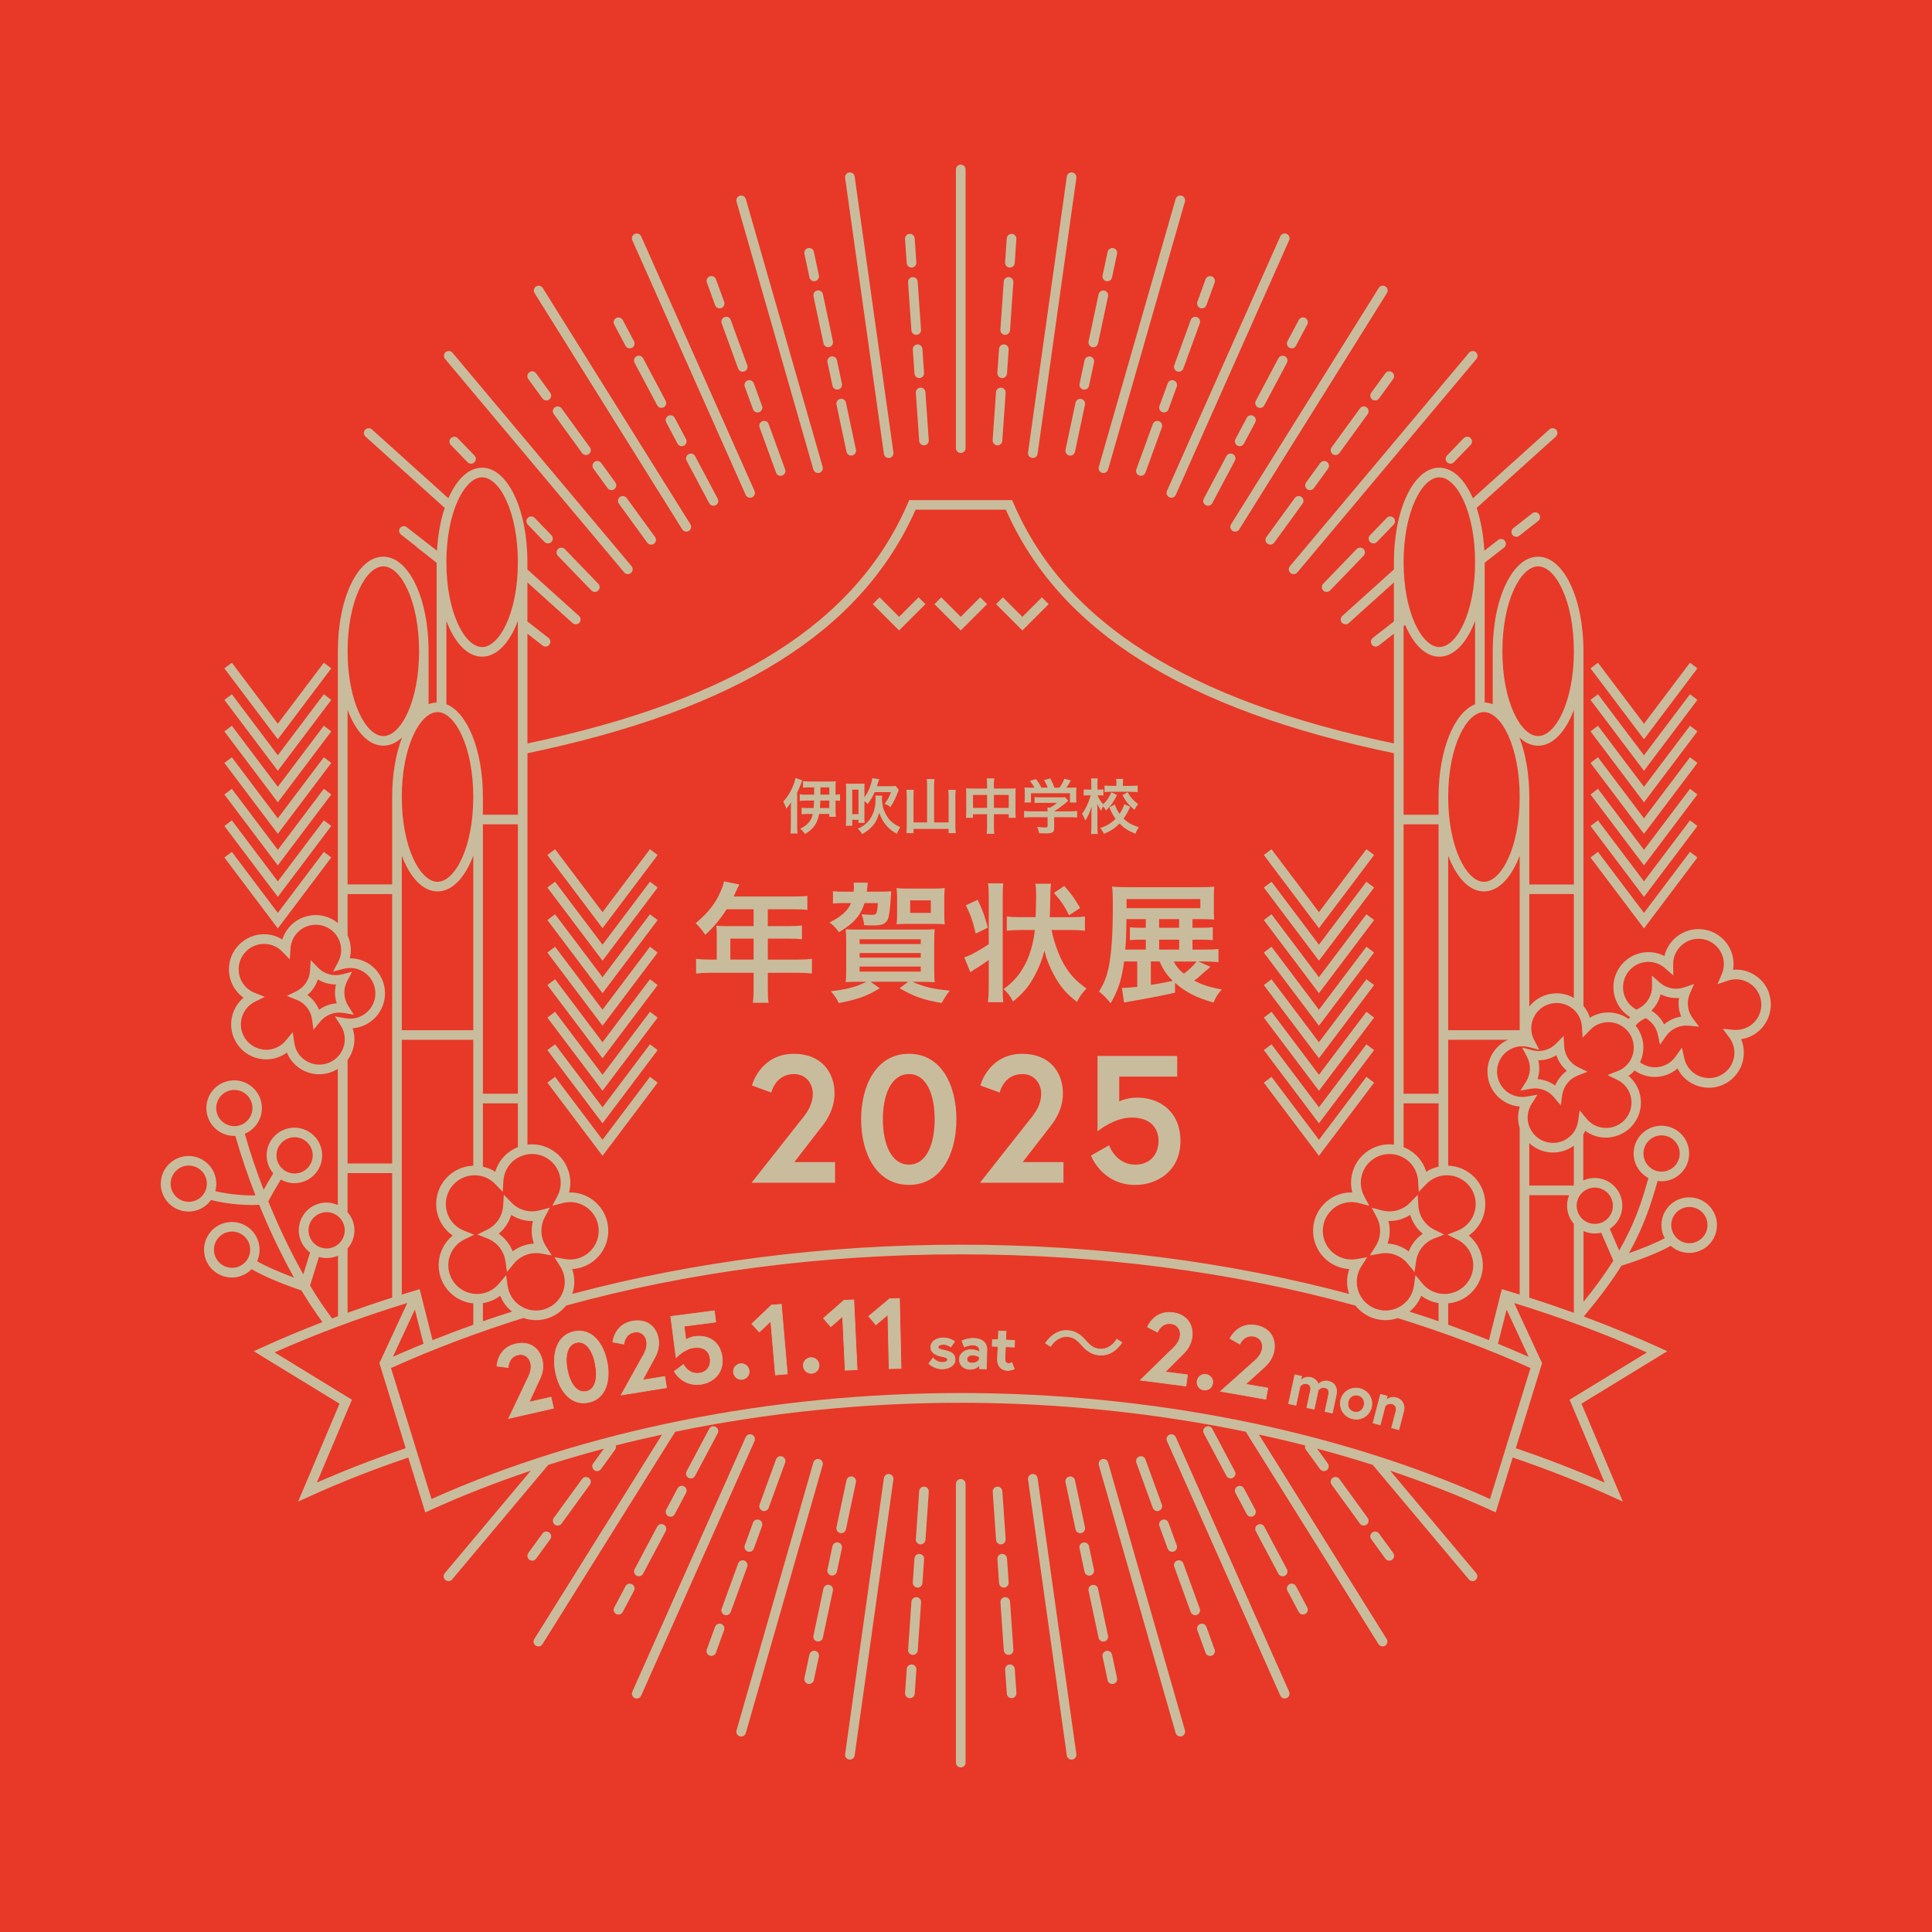 <?xml version="1.0" encoding="UTF-8"?>
<svg xmlns="http://www.w3.org/2000/svg" viewBox="0 0 600 600" preserveAspectRatio="xMidYMid slice">
  <defs>
    <style>
      .cls-1 {
        stroke: #c9bc9c;
        stroke-miterlimit: 10;
        stroke-width: .2px;
      }

      .cls-1, .cls-2 {
        fill: #c9bc9c;
      }

      .cls-3 {
        fill: #e83828;
      }
    </style>
  </defs>
  <g id="bg">
    <rect class="cls-3" width="600" height="600"></rect>
  </g>
  <g id="contents">
    <g>
      <g>
        <path class="cls-1" d="M163.49,428.88c.55-1.21,1.85-3.19,1.31-5.58-.39-1.69-1.89-3.01-3.89-2.55-3.12.71-3.08,3.95-3.08,3.95l-3.51-.44s.16-5.61,5.81-6.89c4.57-1.04,7.48,1.54,8.28,5.05.6,2.63-.3,4.81-.66,5.62l-3.44,7.4,6.81-1.55.79,3.45-13.95,3.18,5.53-11.63Z"></path>
        <path class="cls-1" d="M188.54,422.97c1.13,5.79-.41,11.53-5.84,12.58-5.42,1.05-9.06-3.68-10.19-9.46-1.13-5.79.48-11.54,5.9-12.59,5.42-1.05,9,3.69,10.13,9.48ZM184.89,423.68c-.81-4.17-2.85-7.35-5.81-6.77-2.96.57-3.72,4.3-2.91,8.47.81,4.17,2.91,7.34,5.87,6.76,2.96-.57,3.66-4.28,2.84-8.46Z"></path>
        <path class="cls-1" d="M199.15,421.98c.63-1.17,2.05-3.07,1.66-5.49-.28-1.72-1.7-3.12-3.72-2.79-3.16.51-3.32,3.74-3.32,3.74l-3.47-.66s.51-5.58,6.24-6.51c4.63-.75,7.37,2.02,7.94,5.57.43,2.67-.61,4.78-1.02,5.57l-3.9,7.17,6.89-1.11.56,3.49-14.12,2.28,6.26-11.26Z"></path>
        <path class="cls-1" d="M217.58,429.91c-5.69.74-8.19-4.01-8.19-4.01l2.85-2.15s1.54,3.15,4.89,2.71c2.49-.32,3.71-2.27,3.42-4.51-.3-2.31-1.9-3.82-5.11-3.41-2.99.39-5.48,3.09-5.48,3.09l-1.66-12.8,13.54-1.76.46,3.51-9.85,1.28.55,4.22s1.12-.8,2.96-1.04c3.82-.49,7.66,1.38,8.31,6.43.66,5.05-2.97,7.96-6.7,8.44Z"></path>
        <path class="cls-1" d="M229.96,423.51c1.36-.14,2.55.82,2.7,2.18.14,1.36-.82,2.55-2.18,2.7-1.36.14-2.55-.82-2.7-2.18s.82-2.55,2.18-2.7Z"></path>
        <path class="cls-1" d="M239.59,405.31l3.06-.26,1.87,21.64-3.71.32-1.44-16.7-3.54,3.36-2.37-2.54,6.13-5.83Z"></path>
        <path class="cls-1" d="M251.76,421.62c1.36-.09,2.52.92,2.61,2.28.09,1.36-.92,2.52-2.28,2.61-1.36.09-2.52-.92-2.61-2.28s.92-2.52,2.28-2.61Z"></path>
        <path class="cls-1" d="M262.09,403.82l3.07-.15,1.03,21.7-3.72.18-.79-16.74-3.67,3.22-2.27-2.63,6.35-5.58Z"></path>
        <path class="cls-1" d="M276.27,403.32l3.07-.07.5,21.72-3.72.09-.38-16.75-3.75,3.13-2.2-2.68,6.49-5.43Z"></path>
        <path class="cls-1" d="M289.74,421.77s1.21,1.33,2.77,1.33c.95,0,1.75-.26,1.75-.82,0-.6-.42-.72-1.82-1.02-1.82-.4-3.41-1.18-3.4-2.93,0-1.44,1.45-2.86,3.97-2.85,2.08.01,3.45,1.14,3.45,1.14l-1.17,1.7s-1.04-.8-2.28-.81c-.87,0-1.67.3-1.67.86,0,.56.62.7,2.17,1.04,1.82.4,3.12,1.01,3.11,2.91,0,1.57-1.68,2.82-4.03,2.81-2.7-.01-4.14-1.69-4.14-1.69l1.31-1.68Z"></path>
        <path class="cls-1" d="M306.49,419.15l-.14,5.99-2.15-.05.03-1.16s-.98,1.37-3.06,1.33c-1.73-.04-3.29-1.2-3.24-3.16.04-1.76,1.68-3.01,3.68-2.96,1.69.04,2.54.72,2.54.72v-.52c.04-1.2-1.11-1.62-1.93-1.64-1.34-.03-2.77.62-2.77.62l-.71-1.94s1.73-.79,3.65-.75c2.64.06,4.16,1.43,4.11,3.53ZM304.09,422.31l.02-.95s-.82-.48-2.08-.51c-.72-.02-1.71.27-1.74,1.26-.02.97.92,1.2,1.64,1.22,1.4.03,2.16-1.02,2.16-1.02Z"></path>
        <path class="cls-1" d="M308.21,416l1.8.07.11-2.73,2.33.09-.11,2.73,2.77.11-.08,2.09-2.77-.11-.15,3.7c-.04,1.12.52,1.48,1.14,1.5.52.02.98-.29.98-.29l.78,1.93s-.9.57-2.23.51c-1.78-.07-3.09-1.42-3.01-3.38l.16-4.07-1.8-.07.08-2.09Z"></path>
        <path class="cls-1" d="M348.45,416.93c-1.87,2.78-4.37,4.13-7.07,3.9-2.32-.19-3.86-1.28-5.52-3.18-1.3-1.48-2.4-2.41-4.3-2.56-2.09-.17-4.04,1.09-5.29,3.06l-1.6-1.02c1.87-2.78,4.37-4.13,7.07-3.9,2.32.19,3.86,1.28,5.52,3.18,1.3,1.48,2.42,2.41,4.3,2.56,2.09.17,4.04-1.09,5.29-3.06l1.6,1.02Z"></path>
        <path class="cls-1" d="M363.36,419.61c.94-.94,2.84-2.35,3.16-4.78.22-1.72-.74-3.48-2.77-3.74-3.17-.41-4.26,2.64-4.26,2.64l-3.14-1.63s2.09-5.21,7.84-4.46c4.65.6,6.49,4.04,6.02,7.61-.35,2.68-1.95,4.41-2.57,5.05l-5.79,5.76,6.93.9-.46,3.51-14.19-1.85,9.21-9Z"></path>
        <path class="cls-1" d="M374.57,426.84c1.35.21,2.26,1.44,2.05,2.79-.21,1.35-1.44,2.26-2.79,2.05s-2.26-1.44-2.05-2.79,1.44-2.26,2.79-2.05Z"></path>
        <path class="cls-1" d="M388.64,423.5c.98-.9,2.94-2.22,3.37-4.64.3-1.71-.58-3.5-2.6-3.86-3.15-.55-4.37,2.45-4.37,2.45l-3.06-1.77s2.32-5.11,8.03-4.1c4.61.81,6.3,4.32,5.67,7.87-.47,2.66-2.15,4.32-2.79,4.93l-6.04,5.49,6.88,1.21-.61,3.48-14.09-2.48,9.61-8.58Z"></path>
        <path class="cls-1" d="M415.01,433.08l-1.24,5.78-2.28-.49,1.12-5.2c.26-1.23-.07-2-1.2-2.24-1.19-.26-2.01.78-2.01.78l-1.28,5.94-2.28-.49,1.12-5.2c.26-1.23-.07-2-1.2-2.24-1.19-.26-2.01.78-2.01.78l-1.28,5.93-2.28-.49,1.93-8.99,2.12.46-.28,1.31s1.15-1.36,2.98-.97c2.16.46,2.45,2.17,2.45,2.17,0,0,1.1-1.41,3.2-.96,1.82.39,2.87,1.95,2.41,4.11Z"></path>
        <path class="cls-1" d="M425.92,437.06c-.63,2.62-3.24,4.19-5.9,3.55-2.66-.64-4.27-3.22-3.64-5.84.63-2.64,3.24-4.19,5.9-3.55,2.66.64,4.28,3.2,3.64,5.84ZM423.62,436.51c.34-1.4-.32-2.81-1.85-3.18-1.53-.37-2.76.59-3.09,1.99-.34,1.4.32,2.81,1.85,3.18,1.53.37,2.76-.6,3.09-1.99Z"></path>
        <path class="cls-1" d="M435.93,438.25l-1.5,5.76-2.25-.59,1.35-5.2c.33-1.28-.31-2.03-1.29-2.28-1.16-.3-2.06.69-2.06.69l-1.53,5.88-2.25-.59,2.32-8.9,2.1.55-.34,1.3s1.18-1.32,3.06-.83c1.73.45,2.95,2.07,2.39,4.21Z"></path>
      </g>
      <g>
        <path class="cls-2" d="M247.86,348.97c1.46-1.91,4.56-4.89,4.56-9.34,0-3.15-2.14-6.07-5.85-6.07-5.79,0-7.03,5.74-7.03,5.74l-6.02-2.19s2.53-9.84,13.05-9.84c8.49,0,12.6,5.74,12.6,12.26,0,4.89-2.47,8.38-3.43,9.67l-9.06,11.7h12.66v6.41h-25.93l14.46-18.34Z"></path>
        <path class="cls-2" d="M297.02,347.62c0,10.69-4.72,20.36-14.74,20.36s-14.85-9.67-14.85-20.36,4.84-20.36,14.85-20.36,14.74,9.67,14.74,20.36ZM290.27,347.62c0-7.71-2.53-14.06-7.99-14.06s-8.1,6.36-8.1,14.06,2.64,14.06,8.1,14.06,7.99-6.36,7.99-14.06Z"></path>
        <path class="cls-2" d="M318.79,348.97c1.46-1.91,4.56-4.89,4.56-9.34,0-3.15-2.14-6.07-5.85-6.07-5.79,0-7.03,5.74-7.03,5.74l-6.02-2.19s2.53-9.84,13.05-9.84c8.49,0,12.6,5.74,12.6,12.26,0,4.89-2.47,8.38-3.43,9.67l-9.06,11.7h12.66v6.41h-25.93l14.46-18.34Z"></path>
        <path class="cls-2" d="M352.59,367.99c-10.41,0-13.78-9.11-13.78-9.11l5.62-3.21s2.03,6.02,8.16,6.02c4.56,0,7.2-3.21,7.2-7.31s-2.53-7.31-8.38-7.31c-5.46,0-10.57,4.27-10.57,4.27v-23.4h24.75v6.41h-18v7.71s2.19-1.18,5.57-1.18c6.97,0,13.44,4.27,13.44,13.5s-7.2,13.61-14.01,13.61Z"></path>
      </g>
      <path class="cls-2" d="M283.2,83.08s.07,0,.1-.01c.77-.11,1.34-.8,1.28-1.59l-.52-7.46c-.06-.82-.77-1.45-1.6-1.39-.82.06-1.45.77-1.39,1.6l.52,7.46c.06.82.77,1.45,1.6,1.39Z"></path>
      <path class="cls-2" d="M313.43,83.07s.07,0,.1.01c.83.06,1.54-.56,1.6-1.39l.52-7.46c.06-.83-.57-1.54-1.39-1.6-.83-.06-1.54.56-1.6,1.39l-.52,7.46c-.05.79.51,1.48,1.28,1.59Z"></path>
      <path class="cls-2" d="M251.38,86.15c.17.81.97,1.32,1.78,1.15.03,0,.07-.02.1-.03.75-.21,1.21-.98,1.05-1.75l-1.56-7.32c-.17-.81-.97-1.32-1.78-1.15-.81.17-1.32.97-1.15,1.77l1.56,7.32Z"></path>
      <path class="cls-2" d="M343.47,87.28s.07.02.1.03c.81.17,1.6-.34,1.78-1.15l1.56-7.32c.17-.81-.35-1.6-1.15-1.77-.81-.17-1.6.34-1.78,1.15l-1.56,7.32c-.16.77.3,1.53,1.05,1.75Z"></path>
      <path class="cls-2" d="M252.85,244.52v2.27h-2.47c-.91,0-1.54-.04-2.01-.11v2.06c.54-.07,1.24-.11,1.99-.11h2.47c-.04.98-.07,1.6-.13,2.32h-1.93c-.71,0-1.28-.04-1.82-.11v2.06c.46-.07,1.13-.11,1.88-.11h1.6c-.5,2.14-1.65,3.49-3.92,4.57.69.59,1.02.98,1.49,1.65,2.62-1.54,3.82-3.25,4.4-6.22h3.14v.89h2.06c-.07-.65-.11-1.34-.11-2.19v-2.86c.56,0,.93.02,1.39.09v-2.04c-.46.09-.72.11-1.39.11v-2.36c0-.72.02-1.39.07-1.8-.43.06-.98.07-1.82.07h-6.18c-.97,0-1.56-.04-2.17-.11v2.04c.5-.07,1.21-.11,1.86-.11h1.62ZM254.78,246.28v-1.76h2.77v2.27h-2.77v-.5ZM254.76,248.62h2.79v2.32h-2.92c.07-.72.09-1.34.13-2.32Z"></path>
      <path class="cls-2" d="M245.66,249.11c-.04.76-.06,1.5-.06,2.08v5.37c0,.89-.04,1.56-.11,2.28h2.19c-.07-.67-.11-1.36-.11-2.26v-10.4c.61-1.32.93-2.08,1.24-2.97q.24-.69.32-.87l-2.1-.72c-.37,2.32-1.99,5.44-3.79,7.33.43.76.71,1.41.95,2.23.56-.65,1.1-1.39,1.47-2.06Z"></path>
      <path class="cls-2" d="M268.68,256c-.78.63-1.15.84-2.27,1.34.54.48.87.93,1.32,1.71,1.06-.56,2.21-1.43,3.03-2.3,1.1-1.17,1.75-2.41,2.3-4.33.58,1.69,1.34,3.01,2.36,4.12.93,1.02,1.88,1.76,3.12,2.41.41-1.04.69-1.56,1.08-2.06-1.58-.67-2.79-1.56-3.66-2.67-.74-.98-1.52-2.54-1.76-3.6-.17-.71-.3-1.86-.3-2.49,0-.43.02-.8.07-1.04h-2.12c.06.3.07.56.07,1.11,0,1.71-.28,3.21-.82,4.48-.56,1.36-1.41,2.53-2.43,3.32Z"></path>
      <path class="cls-2" d="M262.66,256.44h2.01v-1.84h1.93v.93h1.91c-.06-.46-.06-.82-.06-1.78v-4.96c.5.37.65.5,1,.91,1-1.34,1.52-2.23,2.19-3.7h5.07c-.58,1.58-1.04,2.41-1.99,3.62.8.3,1.17.52,1.82,1.04.89-1.37,1.65-2.88,2.21-4.46q.24-.65.37-.89l-.98-1.24c-.33.07-.63.09-1.41.09h-4.4c.11-.35.19-.56.3-.93.19-.61.24-.76.45-1.23l-2.21-.33c-.02.46-.19,1.23-.46,2.06-.48,1.49-1.08,2.67-1.95,3.92v-2.47c0-1.17,0-1.37.04-1.84-.39.04-.63.06-1.3.06h-3.16c-.65,0-.97-.02-1.34-.06.04.52.07,1.13.07,1.84v9.06c0,.82-.04,1.52-.11,2.19ZM264.67,245.21h1.93v7.63h-1.93v-7.63Z"></path>
      <path class="cls-2" d="M287.91,255.4h-4.21v-8.3c0-.82.02-1.32.09-1.82h-2.3c.07.56.11,1.21.11,1.84v9.39c0,.93-.04,1.52-.11,2.23h2.21v-1.32h10.9v1.32h2.23c-.09-.76-.13-1.45-.13-2.28v-9.39c0-.61.04-1.15.11-1.78h-2.32c.07.54.11,1.06.11,1.78v8.34h-4.51v-11.59c0-.72.04-1.24.13-1.88h-2.43c.09.58.13,1.19.13,1.88v11.59Z"></path>
      <path class="cls-2" d="M308.78,241.74h-2.34c.09.61.11,1.06.11,2.02v1.13h-4.88c-.74,0-1.13-.02-1.67-.07.06.59.07.93.07,1.62v5.68c0,.78-.02,1.24-.09,1.86h2.19v-1.11h4.38v3.77c0,1.04-.04,1.62-.13,2.3h2.38c-.09-.65-.13-1.19-.13-2.3v-3.77h4.6v1.11h2.19c-.07-.54-.09-1.02-.09-1.86v-5.66c0-.72.02-1.11.07-1.63-.48.06-.87.07-1.69.07h-5.09v-1.21c0-.89.04-1.37.11-1.95ZM306.55,250.89h-4.38v-4.03h4.38v4.03ZM313.27,246.86v4.03h-4.6v-4.03h4.6Z"></path>
      <path class="cls-2" d="M327.38,251.97v-.02c1.45-.89,2.4-1.58,3.71-2.71q.35-.3.67-.56l-1.02-1.13c-.33.06-.69.07-1.41.07h-6.15c-.8,0-1.32-.02-1.88-.09v1.86c.59-.06,1.1-.07,1.86-.07h5.11c-.78.69-1.39,1.1-2.19,1.5h-.8c.04.32.06.65.06,1.02v.13h-5.05c-.87,0-1.62-.04-2.25-.13v2.06c.58-.07,1.3-.11,2.27-.11h5.03v2.75c0,.37-.13.43-.95.43-.58,0-1.41-.06-2.3-.19.32.67.41.98.61,1.97.97.06,1.58.07,1.82.07,1.67,0,2.3-.15,2.62-.61.19-.26.24-.52.24-1.17v-3.25h4.83c.97,0,1.76.04,2.3.11v-2.06c-.56.09-1.37.13-2.28.13h-4.85Z"></path>
      <path class="cls-2" d="M325.39,244.61h-1.97c-.61-1.19-1.04-1.86-1.69-2.65l-1.88.56c.72.91.97,1.28,1.39,2.1h-.87c-1.24,0-1.36,0-2.19-.07.06.48.07.87.07,1.54v1.71c0,.58-.02,1-.09,1.43h2.02v-2.88h12.11v2.88h2.02c-.06-.45-.09-.91-.09-1.41v-1.73c0-.71.02-1.08.07-1.54-.67.06-1.02.07-2.28.07h-.84c.43-.58.97-1.43,1.39-2.23l-2.01-.56c-.32.87-.97,2.04-1.52,2.79h-1.58c-.41-1.19-.52-1.45-1.28-2.88l-1.93.54c.52.82.82,1.47,1.13,2.34Z"></path>
      <path class="cls-2" d="M351.25,245.9c.82,0,1.45.04,2.06.09v-2.04c-.54.07-1.21.11-2.04.11h-2.53v-.8c0-.59.02-.98.09-1.36h-2.21c.07.39.09.8.09,1.39v.76h-1.62c-.87,0-1.5-.04-2.06-.11v2.06c.59-.07,1.24-.11,2.08-.11h6.13Z"></path>
      <path class="cls-2" d="M337.06,254.81c.84-1.24,1.32-2.32,1.97-4.38-.06,1-.07,1.52-.07,1.52l-.02.95v3.81c0,.98-.04,1.71-.13,2.28h2.12c-.07-.59-.11-1.3-.11-2.28v-4.49c0-.2-.02-1.15-.02-1.23q-.04-1.02-.06-1.36c.52,1.08.76,1.5,1.21,2.19.22-.58.39-.95.61-1.36.41.45.61.71.91,1.23,1.6-1.54,2.17-2.34,3.45-4.81l-1.78-.8c-.78,1.71-1.52,2.77-2.54,3.66-.74-.78-1.36-1.73-1.75-2.75h.74c.39,0,.69.02,1.08.06v-1.91c-.37.06-.61.07-1.11.07h-.74v-1.54c0-.89.04-1.47.09-1.93h-2.08c.07.52.09.95.09,1.93v1.54h-.93c-.61,0-1.02-.02-1.43-.07v1.93c.45-.06.85-.07,1.43-.07h.72c-.54,2.1-1.63,4.44-2.67,5.72.39.63.67,1.21,1.02,2.1Z"></path>
      <path class="cls-2" d="M350.99,250.54l-1.84-.78c-.37,1.13-.78,1.97-1.47,2.99-.67-.98-1.02-1.69-1.47-2.9l-1.69.85c.65,1.6,1.1,2.41,1.93,3.57-1.37,1.39-2.58,2.12-4.77,2.9.52.59.78,1,1.15,1.8,2.14-.91,3.47-1.8,4.85-3.21,1.37,1.39,2.67,2.25,4.96,3.17.3-.85.58-1.36,1.04-2.02-2.21-.72-3.47-1.45-4.75-2.67.89-1.28,1.23-1.88,2.06-3.69Z"></path>
      <path class="cls-2" d="M350.19,246.02l-1.62.91c1.24,2.21,1.99,3.1,3.75,4.57.45-.85.71-1.26,1.15-1.76-1.49-1.11-2.32-2.06-3.29-3.71Z"></path>
      <path class="cls-2" d="M219.03,290.3c2.57-2.33,4.54-4.66,6.62-7.91h8.39v5.22h-8.75c-1.08,0-1.97-.04-2.81-.12.08.84.12,1.44.12,2.33v8.19h-2.05c-1.81,0-3.09-.08-4.38-.24v4.58c1.32-.16,2.61-.24,4.38-.24h13.49v4.94c0,2.13-.08,3.21-.24,4.38h4.9c-.2-1.16-.24-2.25-.24-4.3v-5.02h9.31c1.73,0,3.13.08,4.38.24v-4.58c-1.24.16-2.53.24-4.38.24h-9.31v-6.5h6.58c1.73,0,2.81.04,4.01.16v-4.26c-1.2.16-2.29.2-4.14.2h-6.46v-5.22h8.19c1.81,0,2.85.04,4.09.2v-4.38c-1.2.16-2.21.2-4.09.2h-18.79c.72-1.57,1.12-2.41,1.16-2.53.28-.6.36-.72.6-1.2l-4.78-.96c-.12.8-.4,1.65-.96,2.93-1.65,3.93-3.73,6.58-7.83,10.08,1.37,1.32,1.81,1.85,2.97,3.57ZM234.04,298h-7.23v-6.5h7.23v6.5Z"></path>
      <path class="cls-2" d="M282.01,304.91l-2.61,2.01c4.5,2.57,7.27,3.57,13.05,4.58.72-1.32,1.45-2.49,2.49-3.85-5.3-.52-7.67-1.08-11.6-2.73h2.69c1.77,0,3.45.04,4.26.12-.12-.92-.16-2.73-.16-4.3v-7.75c0-2.21.04-3.29.12-4.42-1.2.12-1.77.12-4.01.12h-19.51c-1.77,0-3.21-.04-4.09-.08.12,1.24.16,2.25.16,4.13v8.27c0,2.01-.04,2.81-.16,4.01.8-.08,2.57-.12,4.26-.12h2.17c-3.17,1.61-6.26,2.41-11.04,2.93,1.32,1.57,1.69,2.09,2.45,3.69,6.22-1.24,8.79-2.17,12.73-4.62l-2.89-2.01h11.72ZM266.96,291.7h18.99v1.48h-18.99v-1.48ZM266.96,295.96h18.99v1.45h-18.99v-1.45ZM266.96,301.74v-1.57h18.99v1.57h-18.99Z"></path>
      <path class="cls-2" d="M278.44,287.04c1.08-.08,2.13-.12,3.37-.12h8.19c1.2,0,2.41.04,3.41.12-.12-1-.16-1.93-.16-3.25v-4.62c0-1.36.04-2.25.16-3.37-1.04.12-1.97.16-3.53.16h-7.91c-1.61,0-2.49-.04-3.53-.16.12,1.12.16,1.97.16,3.25v4.94c0,1.2-.04,2.05-.16,3.05ZM282.66,279.62h6.42v3.89h-6.42v-3.89Z"></path>
      <path class="cls-2" d="M258.69,280.62c.72-.12,2.01-.16,3.29-.16h2.33c-1.04,2.41-2.93,4.09-6.66,6.02,1.24.96,1.97,1.73,2.89,3.01,4.58-2.69,6.74-5.14,7.95-9.03h4.14c-.2,3.25-.4,3.65-1.73,3.65-.8,0-1.57-.04-3.33-.16.52,1.41.64,1.97.8,3.37,1.28.08,1.97.08,2.81.08,2.73,0,3.81-.44,4.5-1.81.44-.92.8-3.45.96-6.82q.08-1.41.16-1.97c-1.04.08-1.97.12-3.25.12h-4.34c.08-.76.12-1.12.12-1.12q.04-.68.12-1.12c0-.12,0-.32.04-.56h-4.38c.04.32.08.84.08,1.45,0,.48,0,.64-.08,1.36h-2.77c-1.69,0-2.69-.04-3.65-.16v3.85Z"></path>
      <path class="cls-2" d="M306.82,311.25h4.78c-.16-1.28-.2-2.13-.2-3.93v-29.06c0-1.81.04-2.65.2-3.93h-4.78c.2,1.28.24,2.25.24,3.93v14.97c-3.01,2.01-5.7,3.49-7.59,4.1l1.89,4.62c.28-.2.68-.48,1-.72,1.49-.88,3.29-2.09,4.7-3.09v8.67c0,1.89-.08,3.09-.24,4.46Z"></path>
      <path class="cls-2" d="M303.61,279.42l-3.65,1.73c1.57,3.21,2.13,4.86,3.05,8.79l3.77-1.85c-1.04-3.89-1.61-5.38-3.17-8.67Z"></path>
      <path class="cls-2" d="M334.08,304.27c-1.57-1.53-3.13-3.65-4.26-5.9-1.36-2.65-2.57-6.22-3.25-9.55h6.14c1.73,0,2.97.08,4.22.24v-4.46c-1.16.16-2.41.24-4.26.24h-6.66l.04-1c.08-2.25.12-3.29.12-4.86q0-1.28.04-2.17c.08-1.32.16-2.13.2-2.37h-4.86c.16.92.24,1.89.24,3.41,0,.6-.04,2.93-.16,6.99h-4.66c-1.81,0-3.13-.08-4.3-.24v4.46c1.24-.16,2.57-.24,4.3-.24h4.42c-.36,3.45-1.32,7.07-2.61,9.84-1.81,3.69-3.73,6.06-7.11,8.51,1.36,1.24,2.01,2.09,2.93,3.85,3.17-2.53,5.06-4.82,6.9-8.35,1.37-2.61,2.21-4.86,2.85-7.43.68,2.77,1.57,4.94,2.97,7.55,1.93,3.57,3.69,5.66,7.15,8.39.92-1.85,1.53-2.69,2.93-4.17-1.85-1.41-2.57-2.01-3.33-2.73Z"></path>
      <path class="cls-2" d="M327.3,277.29c2.29,2.61,3.33,4.14,4.7,6.95l3.45-2.25c-2.05-3.41-2.73-4.38-4.94-6.86l-3.21,2.17Z"></path>
      <path class="cls-2" d="M345.36,275.32c.2,1.69.24,2.73.24,6.38,0,8.23-.44,14.49-1.24,18.47-.64,3.17-1.53,5.34-3.05,7.75,1.57,1.28,2.45,2.21,3.61,3.65,2.33-3.97,3.49-7.55,4.17-12.97h4.09v7.87c-1.93.2-3.13.32-4.05.32h-.72l.68,4.58c.68-.16.88-.2,1.57-.32,7.11-1.24,11.04-2.01,14.25-2.77v-3.05c3.33,2.93,6.5,4.54,11.96,6.14.76-1.81,1.28-2.65,2.57-4.09-3.97-.72-6.06-1.41-8.59-2.77,1.08-.76,1.24-.88,3.33-2.77.6-.48.68-.56,1.73-1.49l-3.77-1.65h1.81c1.69,0,3.09.08,4.46.2v-4.09c-1.04.16-2.29.2-4.54.2h-3.53v-3.09h2.25c1.57,0,2.93.04,4.05.16v-4.01c-.96.12-1.65.16-3.97.16h-2.33v-2.69h2.33c1.61,0,3.09.04,4.42.12-.12-1.04-.12-1.85-.12-3.49v-3.13c0-1.53.04-2.49.12-3.57-1.24.12-2.45.16-4.66.16h-21.8c-2.33,0-3.85-.04-5.26-.2ZM355.84,285.92v2.21h-1.53c-1.57,0-2.53-.04-3.41-.16v4.01c.92-.12,1.93-.16,3.41-.16h1.53v3.09h-6.38c.24-2.69.32-5.06.36-9.47h6.02v.48ZM357.4,305.87v-7.27h2.73c1.16,2.65,2.13,4.05,4.09,6.02-3.97.8-4.54.92-6.82,1.24ZM366.2,291.82v3.09h-6.22v-3.09h6.22ZM359.97,288.13v-2.69h6.22v2.69h-6.22ZM371.58,298.61c-.96,1.28-2.37,2.65-3.93,3.77-1.57-1.28-2.37-2.29-3.13-3.77h7.07ZM372.78,279.22v2.81h-22.92v-2.81h22.92Z"></path>
      <polygon class="cls-2" points="102.88 207.56 100.57 205.81 86.28 224.77 72 205.81 69.68 207.56 86.28 229.59 102.88 207.56"></polygon>
      <polygon class="cls-2" points="102.88 217.35 100.57 215.6 86.28 234.56 72 215.6 69.68 217.35 86.28 239.38 102.88 217.35"></polygon>
      <polygon class="cls-2" points="102.88 227.14 100.57 225.39 86.28 244.35 72 225.39 69.68 227.14 86.28 249.17 102.88 227.14"></polygon>
      <polygon class="cls-2" points="102.88 236.93 100.57 235.18 86.28 254.14 72 235.18 69.68 236.93 86.28 258.96 102.88 236.93"></polygon>
      <polygon class="cls-2" points="102.88 246.72 100.57 244.98 86.28 263.93 72 244.98 69.68 246.72 86.28 268.75 102.88 246.72"></polygon>
      <polygon class="cls-2" points="102.88 256.51 100.57 254.77 86.28 273.72 72 254.77 69.68 256.51 86.28 278.54 102.88 256.51"></polygon>
      <polygon class="cls-2" points="102.88 266.3 100.57 264.56 86.28 283.51 72 264.56 69.68 266.3 86.28 288.33 102.88 266.3"></polygon>
      <polygon class="cls-2" points="527.15 207.56 524.84 205.81 510.55 224.77 496.26 205.81 493.95 207.56 510.55 229.59 527.15 207.56"></polygon>
      <polygon class="cls-2" points="527.15 217.35 524.84 215.6 510.55 234.56 496.26 215.6 493.95 217.35 510.55 239.38 527.15 217.35"></polygon>
      <polygon class="cls-2" points="527.15 227.14 524.84 225.39 510.55 244.35 496.26 225.39 493.95 227.14 510.55 249.17 527.15 227.14"></polygon>
      <polygon class="cls-2" points="527.15 236.93 524.84 235.18 510.55 254.14 496.26 235.18 493.95 236.93 510.55 258.96 527.15 236.93"></polygon>
      <polygon class="cls-2" points="527.15 246.72 524.84 244.98 510.55 263.93 496.26 244.98 493.95 246.72 510.55 268.75 527.15 246.72"></polygon>
      <polygon class="cls-2" points="527.15 256.51 524.84 254.77 510.55 273.72 496.26 254.77 493.95 256.51 510.55 278.54 527.15 256.51"></polygon>
      <polygon class="cls-2" points="527.15 266.3 524.84 264.56 510.55 283.51 496.26 264.56 493.95 266.3 510.55 288.33 527.15 266.3"></polygon>
      <path class="cls-2" d="M485.78,325l-.2-3.28-2.29,2.36c-1.91,1.97-4.74,2.77-7.39,2.08l-3.19-.83,1.54,2.91c1.28,2.42,1.16,5.37-.31,7.67l-1.77,2.78,3.25-.57c2.7-.48,5.46.55,7.2,2.66l2.09,2.54.46-3.26c.39-2.71,2.21-5.02,4.76-6.02l3.07-1.2-2.96-1.45c-2.46-1.21-4.1-3.66-4.26-6.39ZM482.98,337.15c-1.6-1.18-3.5-1.88-5.48-2.03.63-1.88.71-3.91.24-5.84h.07c1.96,0,3.89-.55,5.55-1.58.6,1.89,1.73,3.58,3.24,4.86-1.61,1.15-2.87,2.75-3.62,4.58Z"></path>
      <path class="cls-2" d="M106.65,314.56l3.25.57-1.77-2.77c-1.47-2.31-1.59-5.25-.31-7.67l1.54-2.91-3.19.83c-2.65.69-5.48-.11-7.39-2.08l-2.29-2.36-.2,3.29c-.16,2.73-1.8,5.18-4.26,6.39l-2.96,1.45,3.07,1.2c2.55,1,4.37,3.31,4.76,6.03l.46,3.26,2.09-2.54c1.74-2.11,4.5-3.14,7.2-2.66ZM99.09,313.6c-.75-1.84-2.01-3.43-3.62-4.58,1.51-1.28,2.64-2.97,3.24-4.86,1.69,1.04,3.66,1.57,5.62,1.58-.47,1.93-.39,3.95.24,5.84-1.98.15-3.88.85-5.48,2.03Z"></path>
      <path class="cls-2" d="M298.37,140.67c.83,0,1.5-.67,1.5-1.5V52.63c0-.83-.67-1.5-1.5-1.5s-1.5.67-1.5,1.5v86.55c0,.83.67,1.5,1.5,1.5Z"></path>
      <path class="cls-2" d="M285.81,120.39c-.82.06-1.45.77-1.39,1.6l1.04,14.93c.06.82.77,1.45,1.6,1.39.03,0,.07,0,.1-.01.77-.11,1.34-.8,1.28-1.59l-1.04-14.93c-.06-.82-.77-1.45-1.6-1.39Z"></path>
      <path class="cls-2" d="M284.87,106.96c-.81.06-1.45.77-1.39,1.6l.52,7.46c.06.82.77,1.45,1.6,1.39.04,0,.07,0,.1-.01.77-.11,1.34-.8,1.28-1.59l-.52-7.46c-.06-.82-.77-1.45-1.6-1.39Z"></path>
      <path class="cls-2" d="M283.4,86.07c-.82.05-1.45.77-1.39,1.6l1.04,14.93c.06.82.77,1.45,1.6,1.39.04,0,.07,0,.1-.01.77-.11,1.34-.8,1.28-1.59l-1.04-14.93c-.06-.82-.77-1.45-1.6-1.39Z"></path>
      <path class="cls-2" d="M274.5,140.95c.12.82.87,1.39,1.69,1.27.82-.11,1.39-.87,1.27-1.69l-12.04-85.7c-.12-.82-.87-1.39-1.69-1.27-.82.12-1.39.87-1.27,1.69l12.04,85.7Z"></path>
      <path class="cls-2" d="M258.13,110.72c-.79.18-1.32.97-1.15,1.77l1.56,7.32c.17.81.97,1.32,1.78,1.15.03,0,.07-.02.1-.03.75-.21,1.21-.98,1.05-1.75l-1.56-7.32c-.17-.81-.97-1.32-1.78-1.15Z"></path>
      <path class="cls-2" d="M260.93,123.89c-.81.17-1.32.97-1.15,1.77l3.11,14.64c.17.81.97,1.32,1.78,1.15.03,0,.07-.02.1-.03.75-.21,1.21-.98,1.05-1.75l-3.11-14.64c-.17-.81-.97-1.32-1.78-1.15Z"></path>
      <path class="cls-2" d="M253.78,90.23c-.8.17-1.32.97-1.15,1.77l3.11,14.63c.17.81.97,1.32,1.78,1.15.03,0,.07-.02.1-.03.75-.21,1.21-.98,1.05-1.75l-3.11-14.63c-.17-.81-.97-1.32-1.78-1.15Z"></path>
      <path class="cls-2" d="M252.6,145.82c.23.79,1.06,1.25,1.85,1.03.79-.23,1.25-1.06,1.03-1.85l-23.86-83.19c-.23-.79-1.06-1.25-1.85-1.03-.79.23-1.25,1.06-1.03,1.85l23.86,83.19Z"></path>
      <path class="cls-2" d="M236.66,126.08l-2.56-7.03c-.28-.78-1.14-1.18-1.92-.89-.76.28-1.18,1.14-.89,1.92l2.56,7.03c.28.78,1.14,1.18,1.92.89.03-.01.07-.03.1-.04.71-.32,1.07-1.13.8-1.88Z"></path>
      <path class="cls-2" d="M241.01,146.79c.28.78,1.14,1.18,1.92.89.03-.01.07-.03.1-.04.71-.32,1.07-1.14.8-1.88l-5.12-14.06c-.28-.78-1.14-1.18-1.92-.89-.77.28-1.18,1.14-.89,1.92l5.12,14.06Z"></path>
      <path class="cls-2" d="M224.12,100.4l5.12,14.06c.28.78,1.14,1.18,1.92.89.03-.01.07-.03.1-.04.71-.32,1.07-1.13.8-1.88l-5.12-14.06c-.28-.78-1.14-1.18-1.92-.89-.77.28-1.18,1.14-.89,1.92Z"></path>
      <path class="cls-2" d="M222.08,94.77c.28.78,1.14,1.18,1.92.89.03-.01.07-.03.1-.04.71-.32,1.07-1.13.8-1.88l-2.56-7.03c-.28-.78-1.14-1.18-1.92-.89-.77.28-1.18,1.14-.89,1.92l2.56,7.03Z"></path>
      <path class="cls-2" d="M231.58,153.69c.34.75,1.22,1.09,1.98.76.75-.34,1.09-1.22.76-1.98l-35.2-79.06c-.34-.75-1.22-1.09-1.98-.76s-1.09,1.22-.76,1.98l35.2,79.06Z"></path>
      <path class="cls-2" d="M199.71,111.26c-.39-.73-1.29-1.01-2.02-.62-.72.38-1.01,1.29-.62,2.02l7.02,13.21c.39.73,1.29,1.01,2.02.62.03-.02.06-.03.09-.05.66-.41.9-1.27.53-1.97l-7.02-13.21Z"></path>
      <path class="cls-2" d="M210.41,137.77c.39.73,1.29,1.01,2.02.62.03-.02.06-.03.09-.05.66-.41.9-1.27.53-1.97l-3.51-6.61c-.39-.73-1.29-1.01-2.02-.62-.72.39-1.01,1.29-.62,2.02l3.51,6.61Z"></path>
      <path class="cls-2" d="M220.25,156.27c.39.73,1.29,1.01,2.02.62.03-.02.06-.03.09-.05.66-.41.9-1.27.53-1.97l-7.02-13.21c-.39-.73-1.29-1.01-2.02-.62-.73.39-1.01,1.29-.62,2.02l7.02,13.21Z"></path>
      <path class="cls-2" d="M194.26,107.39c.39.73,1.29,1.01,2.02.62.03-.02.06-.03.09-.05.66-.41.9-1.27.53-1.97l-3.51-6.61c-.39-.73-1.29-1.01-2.02-.62-.73.39-1.01,1.29-.62,2.02l3.51,6.61Z"></path>
      <path class="cls-2" d="M211.87,164.4c.44.7,1.36.91,2.06.48.7-.44.91-1.36.48-2.06l-45.86-73.39c-.44-.7-1.36-.91-2.06-.48-.7.44-.91,1.36-.48,2.06l45.86,73.39Z"></path>
      <path class="cls-2" d="M184.62,143.45c-.65.48-.82,1.42-.33,2.09l4.4,6.05c.49.67,1.42.82,2.09.33.03-.02.06-.04.08-.06.6-.5.71-1.38.25-2.03l-4.4-6.05c-.49-.67-1.42-.82-2.09-.33Z"></path>
      <path class="cls-2" d="M168.46,123.75c.49.67,1.42.82,2.09.33.03-.02.06-.04.08-.06.6-.5.71-1.39.25-2.03l-4.4-6.05c-.49-.67-1.42-.82-2.09-.33-.67.49-.82,1.42-.33,2.09l4.4,6.05Z"></path>
      <path class="cls-2" d="M172.31,126.5c-.66.48-.82,1.42-.33,2.09l8.79,12.1c.49.67,1.42.82,2.09.33.03-.02.06-.04.08-.06.6-.5.71-1.38.25-2.03l-8.79-12.1c-.49-.67-1.42-.82-2.09-.33Z"></path>
      <path class="cls-2" d="M192.54,154.34c-.67.49-.82,1.42-.33,2.09l8.8,12.1c.49.67,1.42.82,2.09.33.03-.02.06-.04.08-.06.6-.5.71-1.39.25-2.02l-8.8-12.1c-.49-.67-1.42-.82-2.09-.33Z"></path>
      <path class="cls-2" d="M193.84,177.76c.53.63,1.47.72,2.11.18.63-.53.72-1.47.18-2.11l-55.63-66.3c-.53-.63-1.47-.72-2.11-.18-.63.53-.72,1.47-.18,2.11l55.63,66.3Z"></path>
      <path class="cls-2" d="M140.04,136.05c-.59.57-.61,1.52-.04,2.12l5.2,5.38c.57.59,1.52.61,2.12.04.03-.02.05-.05.07-.08.52-.58.51-1.47-.04-2.04l-5.2-5.38c-.57-.59-1.52-.61-2.12-.04Z"></path>
      <path class="cls-2" d="M163.94,160.8c-.58.57-.61,1.52-.04,2.12l5.2,5.38c.57.59,1.52.61,2.12.04.03-.02.05-.05.07-.08.52-.58.51-1.47-.04-2.04l-5.2-5.38c-.57-.59-1.52-.61-2.12-.04Z"></path>
      <path class="cls-2" d="M173.3,170.49c-.59.57-.61,1.52-.04,2.12l10.39,10.76c.58.59,1.52.61,2.12.04.02-.02.05-.05.07-.08.52-.58.51-1.47-.04-2.04l-10.39-10.76c-.57-.59-1.52-.61-2.12-.04Z"></path>
      <path class="cls-2" d="M311.03,117.4s.07,0,.1.01c.83.06,1.54-.56,1.6-1.39l.52-7.46c.06-.82-.58-1.53-1.39-1.6-.83-.06-1.54.56-1.6,1.39l-.52,7.46c-.05.79.51,1.48,1.28,1.59Z"></path>
      <path class="cls-2" d="M311.97,103.97s.07,0,.1.01c.83.06,1.54-.56,1.6-1.39l1.04-14.93c.06-.82-.57-1.54-1.39-1.6-.83-.06-1.54.56-1.6,1.39l-1.04,14.93c-.05.79.51,1.48,1.28,1.59Z"></path>
      <path class="cls-2" d="M309.57,138.3s.07,0,.1.01c.83.06,1.54-.56,1.6-1.39l1.04-14.93c.06-.83-.57-1.54-1.39-1.6-.83-.06-1.54.56-1.6,1.39l-1.04,14.93c-.05.79.51,1.48,1.28,1.59Z"></path>
      <path class="cls-2" d="M320.54,142.22c.82.12,1.57-.46,1.69-1.27l12.04-85.7c.12-.82-.46-1.57-1.27-1.69-.82-.12-1.57.46-1.69,1.27l-12.04,85.7c-.12.82.46,1.57,1.27,1.69Z"></path>
      <path class="cls-2" d="M336.32,120.94s.07.02.1.03c.81.17,1.6-.34,1.78-1.15l1.56-7.32c.17-.81-.36-1.6-1.15-1.77-.81-.17-1.6.34-1.78,1.15l-1.56,7.32c-.16.77.3,1.53,1.05,1.75Z"></path>
      <path class="cls-2" d="M339.12,107.77s.07.02.1.03c.81.17,1.6-.34,1.78-1.15l3.11-14.63c.17-.81-.35-1.61-1.15-1.77-.81-.17-1.6.34-1.78,1.15l-3.11,14.63c-.16.77.3,1.53,1.05,1.75Z"></path>
      <path class="cls-2" d="M330.91,139.68c-.16.77.3,1.53,1.05,1.75.03,0,.07.02.1.03.81.17,1.6-.34,1.78-1.15l3.11-14.64c.17-.81-.35-1.6-1.15-1.77-.81-.17-1.6.34-1.78,1.15l-3.11,14.64Z"></path>
      <path class="cls-2" d="M342.28,146.84c.79.23,1.62-.23,1.85-1.03l23.86-83.19c.23-.79-.23-1.62-1.03-1.85-.79-.23-1.62.23-1.85,1.03l-23.86,83.19c-.23.79.23,1.62,1.03,1.85Z"></path>
      <path class="cls-2" d="M365.47,115.31s.06.03.1.04c.78.28,1.64-.12,1.92-.89l5.12-14.06c.28-.78-.13-1.64-.89-1.92-.78-.28-1.64.12-1.92.89l-5.12,14.06c-.27.74.09,1.56.8,1.88Z"></path>
      <path class="cls-2" d="M362.89,127.11l2.56-7.03c.28-.78-.13-1.63-.89-1.92-.78-.28-1.64.12-1.92.89l-2.56,7.03c-.27.74.09,1.56.8,1.88.03.01.06.03.1.04.78.28,1.64-.12,1.92-.89Z"></path>
      <path class="cls-2" d="M359.94,130.81c-.78-.28-1.64.12-1.92.89l-5.12,14.06c-.27.74.09,1.56.8,1.88.03.01.06.03.1.04.78.28,1.64-.12,1.92-.89l5.12-14.06c.28-.78-.12-1.63-.89-1.92Z"></path>
      <path class="cls-2" d="M372.64,95.63s.06.03.1.04c.78.28,1.64-.12,1.92-.89l2.56-7.03c.28-.78-.12-1.63-.89-1.92-.78-.28-1.64.12-1.92.89l-2.56,7.03c-.27.74.09,1.56.8,1.88Z"></path>
      <path class="cls-2" d="M363.17,154.44c.75.34,1.64,0,1.98-.76l35.2-79.06c.34-.75,0-1.64-.76-1.98s-1.64,0-1.98.76l-35.2,79.06c-.34.75,0,1.64.76,1.98Z"></path>
      <path class="cls-2" d="M382.89,141.03c-.73-.39-1.64-.11-2.02.62l-7.02,13.21c-.37.7-.13,1.56.53,1.97.03.02.06.04.09.05.73.39,1.64.11,2.02-.62l7.02-13.21c.39-.73.11-1.63-.62-2.02Z"></path>
      <path class="cls-2" d="M400.36,107.95s.06.04.09.05c.73.39,1.64.11,2.02-.62l3.51-6.61c.39-.73.11-1.63-.62-2.02-.73-.39-1.64-.11-2.02.62l-3.51,6.61c-.37.7-.13,1.56.53,1.97Z"></path>
      <path class="cls-2" d="M389.21,129.14c-.73-.39-1.64-.11-2.02.62l-3.51,6.61c-.37.7-.13,1.56.53,1.97.03.02.06.04.09.05.73.39,1.64.11,2.02-.62l3.51-6.61c.39-.73.1-1.64-.62-2.02Z"></path>
      <path class="cls-2" d="M390.53,126.45s.06.04.09.05c.73.39,1.64.11,2.02-.62l7.02-13.21c.39-.73.1-1.64-.62-2.02-.73-.39-1.64-.11-2.02.62l-7.02,13.21c-.37.7-.13,1.56.53,1.97Z"></path>
      <path class="cls-2" d="M382.8,164.88c.7.44,1.62.22,2.06-.48l45.86-73.39c.44-.7.22-1.62-.48-2.06-.7-.44-1.62-.22-2.06.48l-45.86,73.39c-.44.7-.22,1.62.48,2.06Z"></path>
      <path class="cls-2" d="M430.24,115.94l-4.4,6.05c-.46.64-.35,1.52.25,2.03.03.02.05.04.08.06.67.49,1.6.34,2.09-.33l4.4-6.05c.49-.67.33-1.6-.33-2.09-.67-.49-1.6-.34-2.09.33Z"></path>
      <path class="cls-2" d="M408.04,151.59l4.4-6.05c.49-.67.32-1.61-.33-2.09-.67-.49-1.6-.34-2.09.33l-4.4,6.05c-.46.64-.35,1.52.25,2.03.03.02.05.04.08.06.67.49,1.6.34,2.09-.33Z"></path>
      <path class="cls-2" d="M415.96,140.7l8.79-12.1c.48-.67.33-1.61-.33-2.09-.67-.49-1.6-.34-2.09.33l-8.79,12.1c-.46.64-.35,1.52.25,2.03.03.02.05.04.08.06.67.49,1.6.34,2.09-.33Z"></path>
      <path class="cls-2" d="M404.19,154.34c-.67-.49-1.6-.34-2.09.33l-8.8,12.1c-.46.64-.35,1.52.25,2.02.03.02.05.04.08.06.67.49,1.6.34,2.09-.33l8.8-12.1c.49-.67.33-1.6-.33-2.09Z"></path>
      <path class="cls-2" d="M400.78,177.95c.63.53,1.58.45,2.11-.18l55.63-66.3c.53-.63.45-1.58-.18-2.11-.63-.53-1.58-.45-2.11.18l-55.63,66.3c-.53.63-.45,1.58.18,2.11Z"></path>
      <path class="cls-2" d="M454.58,136.08l-5.2,5.38c-.55.57-.56,1.46-.04,2.04.02.03.05.05.07.08.6.57,1.54.56,2.12-.04l5.2-5.38c.57-.6.55-1.54-.04-2.12-.6-.57-1.54-.56-2.12.04Z"></path>
      <path class="cls-2" d="M430.67,160.84l-5.2,5.38c-.55.57-.56,1.46-.04,2.04.02.03.05.05.07.08.6.57,1.54.56,2.12-.04l5.2-5.38c.57-.6.54-1.55-.04-2.12-.6-.57-1.54-.56-2.12.04Z"></path>
      <path class="cls-2" d="M421.32,170.52l-10.39,10.76c-.55.57-.56,1.46-.04,2.04.02.03.05.05.07.08.6.57,1.54.56,2.12-.04l10.39-10.76c.57-.6.55-1.54-.04-2.12-.6-.57-1.54-.56-2.12.04Z"></path>
      <path class="cls-2" d="M475.87,159.42l-5.9,4.61c-.62.49-.76,1.37-.32,2.01.02.03.04.06.06.09.51.65,1.45.77,2.1.26l5.9-4.61c.65-.51.76-1.45.26-2.1-.51-.65-1.45-.77-2.1-.26Z"></path>
      <path class="cls-2" d="M298.37,459.33c-.83,0-1.5.67-1.5,1.5v86.55c0,.83.67,1.5,1.5,1.5s1.5-.67,1.5-1.5v-86.55c0-.83-.67-1.5-1.5-1.5Z"></path>
      <path class="cls-2" d="M283.3,516.93s-.07,0-.1-.01c-.83-.06-1.54.56-1.6,1.39l-.52,7.46c-.06.82.57,1.54,1.39,1.6.83.06,1.54-.56,1.6-1.39l.52-7.46c.05-.79-.51-1.48-1.28-1.59Z"></path>
      <path class="cls-2" d="M284.76,496.03s-.07,0-.1-.01c-.83-.06-1.54.56-1.6,1.39l-1.04,14.93c-.06.82.57,1.54,1.39,1.6.83.06,1.54-.56,1.6-1.39l1.04-14.93c.05-.79-.51-1.48-1.28-1.59Z"></path>
      <path class="cls-2" d="M287.16,461.7s-.07,0-.1-.01c-.83-.06-1.54.56-1.6,1.39l-1.04,14.93c-.06.83.57,1.54,1.39,1.6.83.06,1.54-.56,1.6-1.39l1.04-14.93c.05-.79-.51-1.48-1.28-1.59Z"></path>
      <path class="cls-2" d="M285.7,482.6s-.07,0-.1-.01c-.83-.06-1.54.56-1.6,1.39l-.52,7.46c-.06.82.58,1.53,1.39,1.6.83.06,1.54-.56,1.6-1.39l.52-7.46c.05-.79-.51-1.48-1.28-1.59Z"></path>
      <path class="cls-2" d="M276.19,457.78c-.82-.12-1.57.46-1.69,1.27l-12.04,85.7c-.12.82.46,1.57,1.27,1.69.82.11,1.57-.46,1.69-1.27l12.04-85.7c.11-.82-.46-1.57-1.27-1.69Z"></path>
      <path class="cls-2" d="M257.61,492.23s-.07-.02-.1-.03c-.81-.17-1.6.34-1.78,1.15l-3.11,14.63c-.17.81.35,1.61,1.15,1.77.81.17,1.6-.34,1.78-1.15l3.11-14.63c.16-.77-.3-1.53-1.05-1.75Z"></path>
      <path class="cls-2" d="M260.41,479.06s-.07-.02-.1-.03c-.81-.17-1.6.34-1.78,1.15l-1.56,7.32c-.17.81.36,1.6,1.15,1.77.81.17,1.6-.34,1.78-1.15l1.56-7.32c.16-.77-.3-1.53-1.05-1.75Z"></path>
      <path class="cls-2" d="M265.82,460.32c.16-.77-.3-1.53-1.05-1.75-.03,0-.07-.02-.1-.03-.81-.17-1.6.34-1.78,1.15l-3.11,14.64c-.17.81.35,1.6,1.15,1.77.81.17,1.6-.34,1.78-1.15l3.11-14.64Z"></path>
      <path class="cls-2" d="M253.26,512.72s-.07-.02-.1-.03c-.81-.17-1.6.34-1.78,1.15l-1.56,7.32c-.17.81.35,1.6,1.15,1.77.81.17,1.6-.34,1.78-1.15l1.56-7.32c.16-.77-.3-1.53-1.05-1.75Z"></path>
      <path class="cls-2" d="M254.45,453.16c-.79-.23-1.62.23-1.85,1.03l-23.86,83.19c-.23.79.23,1.62,1.03,1.85.79.23,1.62-.23,1.85-1.03l23.86-83.19c.23-.79-.23-1.62-1.03-1.85Z"></path>
      <path class="cls-2" d="M231.26,484.69s-.06-.03-.1-.04c-.78-.28-1.64.12-1.92.89l-5.12,14.06c-.28.78.13,1.64.89,1.92.78.28,1.64-.12,1.92-.89l5.12-14.06c.27-.74-.09-1.56-.8-1.88Z"></path>
      <path class="cls-2" d="M233.85,472.89l-2.56,7.03c-.28.78.13,1.63.89,1.92.78.28,1.64-.12,1.92-.89l2.56-7.03c.27-.74-.09-1.56-.8-1.88-.03-.01-.06-.03-.1-.04-.78-.28-1.64.12-1.92.89Z"></path>
      <path class="cls-2" d="M236.79,469.19c.78.28,1.64-.12,1.92-.89l5.12-14.06c.27-.74-.09-1.56-.8-1.88-.03-.01-.06-.03-.1-.04-.78-.28-1.64.12-1.92.89l-5.12,14.06c-.28.78.12,1.63.89,1.92Z"></path>
      <path class="cls-2" d="M224.09,504.37s-.06-.03-.1-.04c-.78-.28-1.64.12-1.92.89l-2.56,7.03c-.28.78.12,1.63.89,1.92.78.28,1.64-.12,1.92-.89l2.56-7.03c.27-.74-.09-1.56-.8-1.88Z"></path>
      <path class="cls-2" d="M233.56,445.56c-.75-.34-1.64,0-1.98.76l-35.2,79.06c-.34.75,0,1.64.76,1.98.75.34,1.64,0,1.98-.76l35.2-79.06c.34-.75,0-1.64-.76-1.98Z"></path>
      <path class="cls-2" d="M213.84,458.97c.73.39,1.64.11,2.02-.62l7.02-13.21c.37-.7.13-1.56-.53-1.97-.03-.02-.06-.04-.09-.05-.73-.39-1.64-.11-2.02.62l-7.02,13.21c-.39.73-.11,1.63.62,2.02Z"></path>
      <path class="cls-2" d="M206.21,473.55s-.06-.04-.09-.05c-.73-.39-1.64-.11-2.02.62l-7.02,13.21c-.39.73-.1,1.64.62,2.02.73.39,1.64.11,2.02-.62l7.02-13.21c.37-.7.13-1.56-.53-1.97Z"></path>
      <path class="cls-2" d="M196.37,492.05s-.06-.04-.09-.05c-.73-.39-1.64-.11-2.02.62l-3.51,6.61c-.39.73-.11,1.63.62,2.02.73.39,1.64.11,2.02-.62l3.51-6.61c.37-.7.13-1.56-.53-1.97Z"></path>
      <path class="cls-2" d="M212.53,461.66s-.06-.04-.09-.05c-.73-.39-1.64-.11-2.02.62l-3.51,6.61c-.39.73-.1,1.64.62,2.02.73.39,1.64.11,2.02-.62l3.51-6.61c.37-.7.13-1.56-.53-1.97Z"></path>
      <path class="cls-2" d="M174.4,473.17l8.79-12.1c.46-.64.35-1.52-.25-2.03-.03-.02-.05-.04-.08-.06-.67-.49-1.6-.34-2.09.33l-8.79,12.1c-.48.67-.33,1.61.33,2.09.67.49,1.6.34,2.09-.33Z"></path>
      <path class="cls-2" d="M166.49,484.06l4.4-6.05c.46-.64.35-1.52-.25-2.03-.03-.02-.05-.04-.08-.06-.67-.49-1.6-.34-2.09.33l-4.4,6.05c-.49.67-.33,1.6.33,2.09.67.49,1.6.34,2.09-.33Z"></path>
      <path class="cls-2" d="M310.93,479.61c.82-.06,1.45-.77,1.39-1.6l-1.04-14.93c-.06-.82-.77-1.45-1.6-1.39-.04,0-.07,0-.1.01-.77.11-1.34.8-1.28,1.59l1.04,14.93c.06.82.77,1.45,1.6,1.39Z"></path>
      <path class="cls-2" d="M313.33,513.93c.82-.05,1.45-.77,1.39-1.6l-1.04-14.93c-.06-.82-.77-1.45-1.6-1.39-.04,0-.07,0-.1.01-.77.11-1.34.8-1.28,1.59l1.04,14.93c.06.82.77,1.45,1.6,1.39Z"></path>
      <path class="cls-2" d="M313.53,516.92s-.07,0-.1.01c-.77.11-1.34.8-1.28,1.59l.52,7.46c.06.82.77,1.45,1.6,1.39.82-.06,1.45-.77,1.39-1.6l-.52-7.46c-.06-.82-.77-1.45-1.6-1.39Z"></path>
      <path class="cls-2" d="M311.86,493.04c.81-.06,1.45-.77,1.39-1.6l-.52-7.46c-.06-.82-.77-1.45-1.6-1.39-.04,0-.07,0-.1.01-.77.11-1.34.8-1.28,1.59l.52,7.46c.06.82.77,1.45,1.6,1.39Z"></path>
      <path class="cls-2" d="M322.23,459.05c-.11-.82-.87-1.39-1.69-1.27-.82.11-1.39.87-1.27,1.69l12.04,85.7c.12.82.87,1.39,1.69,1.27.82-.12,1.39-.87,1.27-1.69l-12.04-85.7Z"></path>
      <path class="cls-2" d="M345.35,513.85c-.17-.81-.97-1.32-1.78-1.15-.03,0-.07.02-.1.03-.75.21-1.21.98-1.05,1.75l1.56,7.32c.17.81.97,1.32,1.78,1.15.81-.17,1.32-.97,1.15-1.77l-1.56-7.32Z"></path>
      <path class="cls-2" d="M342.95,509.77c.8-.17,1.32-.97,1.15-1.77l-3.11-14.63c-.17-.81-.97-1.32-1.78-1.15-.03,0-.07.02-.1.03-.75.21-1.21.98-1.05,1.75l3.11,14.63c.17.81.97,1.32,1.78,1.15Z"></path>
      <path class="cls-2" d="M335.8,476.11c.81-.17,1.32-.97,1.15-1.77l-3.11-14.64c-.17-.81-.97-1.32-1.78-1.15-.03,0-.07.02-.1.03-.75.21-1.21.98-1.05,1.75l3.11,14.64c.17.81.97,1.32,1.78,1.15Z"></path>
      <path class="cls-2" d="M338.6,489.28c.79-.18,1.32-.97,1.15-1.77l-1.56-7.32c-.17-.81-.97-1.32-1.78-1.15-.03,0-.07.02-.1.03-.75.21-1.21.98-1.05,1.75l1.56,7.32c.17.81.97,1.32,1.78,1.15Z"></path>
      <path class="cls-2" d="M344.13,454.18c-.23-.79-1.06-1.25-1.85-1.03-.79.23-1.25,1.06-1.03,1.85l23.86,83.19c.23.79,1.06,1.25,1.85,1.03.79-.23,1.25-1.06,1.03-1.85l-23.86-83.19Z"></path>
      <path class="cls-2" d="M374.66,505.23c-.28-.78-1.14-1.18-1.92-.89-.03.01-.07.03-.1.04-.71.32-1.07,1.13-.8,1.88l2.56,7.03c.28.78,1.14,1.18,1.92.89.77-.28,1.18-1.14.89-1.92l-2.56-7.03Z"></path>
      <path class="cls-2" d="M372.61,499.6l-5.12-14.06c-.28-.78-1.14-1.18-1.92-.89-.03.01-.07.03-.1.04-.71.32-1.07,1.13-.8,1.88l5.12,14.06c.28.78,1.14,1.18,1.92.89.77-.28,1.18-1.14.89-1.92Z"></path>
      <path class="cls-2" d="M360.07,473.92l2.56,7.03c.28.78,1.14,1.18,1.92.89.76-.28,1.18-1.14.89-1.92l-2.56-7.03c-.28-.78-1.14-1.18-1.92-.89-.03.01-.07.03-.1.04-.71.32-1.07,1.13-.8,1.88Z"></path>
      <path class="cls-2" d="M355.72,453.21c-.28-.78-1.14-1.18-1.92-.89-.03.01-.07.03-.1.04-.71.32-1.07,1.14-.8,1.88l5.12,14.06c.28.78,1.14,1.18,1.92.89.77-.28,1.18-1.14.89-1.92l-5.12-14.06Z"></path>
      <path class="cls-2" d="M365.15,446.31c-.34-.75-1.22-1.09-1.98-.76-.75.34-1.09,1.22-.76,1.98l35.2,79.06c.34.75,1.22,1.09,1.98.76.75-.34,1.09-1.22.76-1.98l-35.2-79.06Z"></path>
      <path class="cls-2" d="M376.49,443.73c-.39-.73-1.29-1.01-2.02-.62-.03.02-.06.03-.09.05-.66.41-.9,1.27-.53,1.97l7.02,13.21c.39.73,1.29,1.01,2.02.62.73-.39,1.01-1.29.62-2.02l-7.02-13.21Z"></path>
      <path class="cls-2" d="M402.47,492.61c-.39-.73-1.29-1.01-2.02-.62-.03.02-.06.03-.09.05-.66.41-.9,1.27-.53,1.97l3.51,6.61c.39.73,1.29,1.01,2.02.62.73-.39,1.01-1.29.62-2.02l-3.51-6.61Z"></path>
      <path class="cls-2" d="M397.02,488.74c.39.73,1.29,1.01,2.02.62.72-.38,1.01-1.29.62-2.02l-7.02-13.21c-.39-.73-1.29-1.01-2.02-.62-.03.02-.06.03-.09.05-.66.41-.9,1.27-.53,1.97l7.02,13.21Z"></path>
      <path class="cls-2" d="M386.32,462.23c-.39-.73-1.29-1.01-2.02-.62-.03.02-.06.03-.09.05-.66.41-.9,1.27-.53,1.97l3.51,6.61c.39.73,1.29,1.01,2.02.62.72-.39,1.01-1.29.62-2.02l-3.51-6.61Z"></path>
      <path class="cls-2" d="M428.27,476.25c-.49-.67-1.42-.82-2.09-.33-.03.02-.06.04-.08.06-.6.5-.71,1.39-.25,2.03l4.4,6.05c.49.67,1.42.82,2.09.33.67-.49.82-1.42.33-2.09l-4.4-6.05Z"></path>
      <path class="cls-2" d="M413.87,458.97s-.06.04-.08.06c-.6.5-.71,1.39-.25,2.03l8.79,12.1c.49.67,1.42.82,2.09.33.66-.48.82-1.42.33-2.09l-8.79-12.1c-.49-.67-1.42-.82-2.09-.33Z"></path>
      <polygon class="cls-2" points="287.4 187.62 285.28 185.5 279.22 191.56 273.17 185.5 271.05 187.62 279.22 195.79 287.4 187.62"></polygon>
      <polygon class="cls-2" points="306.54 187.62 304.42 185.5 298.37 191.56 292.31 185.5 290.19 187.62 298.37 195.79 306.54 187.62"></polygon>
      <polygon class="cls-2" points="325.68 187.62 323.56 185.5 317.51 191.56 311.45 185.5 309.34 187.62 317.51 195.79 325.68 187.62"></polygon>
      <path class="cls-2" d="M549.46,308.62c-.9-2.76-2.82-5-5.41-6.32-1.83-.93-3.83-1.32-5.83-1.14.57-3.41-.51-6.92-3.05-9.45-4.24-4.23-11.13-4.23-15.37.01-1.45,1.45-2.44,3.24-2.89,5.19-3.07-1.59-6.74-1.65-9.93-.02-5.34,2.73-7.46,9.28-4.74,14.62.93,1.83,2.33,3.32,4.04,4.35-.19.19-.36.39-.53.58-1.77-1.26-3.94-2.01-6.27-2.01-2.05,0-4.02.57-5.71,1.62-.43-1.35-1.12-2.58-2.01-3.65v-110.17c0-16.46-6.19-29.35-14.09-29.35s-14.09,12.89-14.09,29.35v16.46c-.81-.32-1.64-.49-2.5-.52v-43.41l6.01-4.7c.65-.51.76-1.46.26-2.1-.51-.65-1.45-.77-2.1-.26l-4.28,3.34c-.27-4.94-1.11-9.47-2.39-13.31l24.6-22.15c.61-.55.66-1.5.11-2.11-.55-.61-1.5-.66-2.11-.11l-23.75,21.39c-2.56-5.86-6.26-9.51-10.45-9.51-7.9,0-14.09,12.89-14.09,29.35v2.26l-16.02,14.43c-.61.55-.66,1.5-.11,2.11.55.61,1.5.66,2.11.11l14.02-12.62v12.11l-6.56,5.12c-.62.49-.76,1.37-.32,2.02.02.03.04.06.06.09.51.65,1.45.77,2.1.26l4.71-3.68v34.08c-64.32-13.5-102.12-37.47-118.17-74.67l-.39-.9h-31.96l-.39.9c-16.05,37.2-53.86,61.17-118.17,74.67v-34.08l4.71,3.68c.65.51,1.59.39,2.1-.26.02-.03.04-.06.06-.09.44-.65.3-1.53-.32-2.02l-6.56-5.12v-12.11l14.02,12.62c.61.55,1.56.5,2.11-.11.55-.61.5-1.56-.11-2.11l-16.02-14.43v-2.26c0-16.46-6.19-29.35-14.09-29.35-4.19,0-7.89,3.65-10.45,9.51l-23.75-21.39c-.61-.55-1.56-.5-2.11.11-.55.61-.5,1.56.11,2.11l24.6,22.15c-1.27,3.84-2.11,8.37-2.39,13.31l-4.28-3.34s-.08-.05-.12-.08l-5.01-3.91c-.63-.49-1.54-.38-2.04.25-.49.63-.38,1.54.25,2.04l4.77,3.72c.08.12.18.24.31.34l6.01,4.7v43.41c-.86.03-1.69.2-2.5.52v-16.46c0-16.46-6.19-29.35-14.09-29.35s-14.09,12.89-14.09,29.35v84.42c-.6-.49-1.25-.92-1.95-1.28-2.59-1.32-5.53-1.55-8.29-.65-3.4,1.11-5.96,3.74-7,7.04-1.7-1.06-3.66-1.62-5.71-1.62-5.99,0-10.87,4.88-10.87,10.87,0,3.58,1.72,6.82,4.53,8.83-1.53,1.29-2.67,2.98-3.31,4.93-.9,2.76-.67,5.71.65,8.29,1.32,2.59,3.56,4.5,6.32,5.4,3.4,1.1,7.02.47,9.8-1.58.75,1.85,2.01,3.46,3.67,4.67,1.93,1.4,4.16,2.07,6.37,2.07,2.03,0,4.04-.58,5.78-1.67v42.29c-1.7-.77-3.59-.99-5.44-.56-2.24.52-4.15,1.87-5.37,3.83-1.22,1.95-1.61,4.26-1.09,6.51.47,2.02,1.64,3.74,3.29,4.96l-2.11,6.78c-4.03-7.14-7.72-14.93-10.88-22.69.81-1.48,2.47-4.42,3.88-6.76,1.27.72,2.73,1.13,4.24,1.13.53,0,1.07-.05,1.61-.15,4.67-.89,7.75-5.41,6.86-10.08-.89-4.67-5.4-7.74-10.08-6.86-2.26.43-4.22,1.72-5.52,3.62-1.3,1.9-1.77,4.2-1.34,6.46.29,1.52.96,2.86,1.9,3.96-1.02,1.67-2.15,3.62-2.99,5.11-2.33-6.02-4.3-11.93-5.85-17.41,1.54-.64,2.86-1.7,3.82-3.11,1.3-1.9,1.77-4.2,1.34-6.46-.43-2.26-1.71-4.22-3.62-5.52-1.9-1.29-4.2-1.78-6.46-1.34-2.26.43-4.22,1.72-5.52,3.62-1.3,1.9-1.77,4.2-1.34,6.46.43,2.26,1.71,4.22,3.62,5.52,1.45.98,3.12,1.5,4.83,1.5.13,0,.26-.03.39-.04,1.64,5.82,3.76,12.11,6.26,18.51-3.15.09-8.33-.28-12.48-1.32.35-1.25.41-2.58.16-3.89-.43-2.26-1.71-4.22-3.62-5.52-1.9-1.3-4.2-1.78-6.46-1.34-4.67.89-7.75,5.41-6.86,10.08.43,2.26,1.71,4.22,3.62,5.52,1.45.98,3.12,1.5,4.83,1.5.54,0,1.08-.05,1.63-.16,2.18-.41,4.07-1.64,5.37-3.44,4.17,1.13,9.24,1.56,12.83,1.56.8,0,1.52-.02,2.14-.06,3.14,7.71,6.81,15.47,10.82,22.62-3.91-1.45-8.72-3.46-11.48-5.11.71-1.56.97-3.35.62-5.16-.43-2.26-1.71-4.22-3.62-5.52-1.9-1.3-4.2-1.78-6.46-1.34-2.26.43-4.22,1.71-5.52,3.62-1.3,1.9-1.77,4.2-1.34,6.46.78,4.13,4.41,7.01,8.47,7.01.53,0,1.07-.05,1.61-.15,1.8-.34,3.35-1.23,4.54-2.45,4.13,2.51,11.7,5.38,15.47,6.61,2.11,3.51,4.29,6.81,6.53,9.84-6.44,2.49-12.72,5.11-18.78,7.87l-2.56,1.17,26.64,16.29-12.86,30.41,3.5-1.59c9.7-4.42,20-8.46,30.72-12.09l5.27,17.04,1.55-.71c9.93-4.53,20.39-8.6,31.22-12.25l-26.71,31.83c-.53.63-.45,1.58.18,2.11.63.53,1.58.45,2.11-.18l29.84-35.56c5.66-1.81,11.44-3.48,17.29-5.04l-3.34,4.6c-.49.67-.32,1.61.33,2.09.67.49,1.6.34,2.09-.33l4.4-6.05c.28-.39.33-.87.2-1.3,4.73-1.22,9.54-2.32,14.38-3.38l-39.68,63.5c-.44.7-.22,1.62.48,2.06.7.44,1.62.22,2.06-.48l41.22-65.96c28.43-5.89,58.44-9,88.6-9s60.17,3.11,88.6,9l41.22,65.96c.44.7,1.36.91,2.06.48.7-.44.91-1.36.48-2.06l-39.68-63.5c4.84,1.05,9.64,2.16,14.38,3.38-.13.43-.08.91.2,1.3l4.4,6.05c.49.67,1.42.82,2.09.33.65-.48.82-1.42.33-2.09l-3.34-4.6c5.85,1.56,11.63,3.23,17.29,5.04l29.84,35.56c.53.63,1.48.72,2.11.18.63-.53.72-1.47.18-2.11l-26.71-31.83c10.84,3.65,21.29,7.72,31.22,12.25l1.55.71,5.27-17.05c10.72,3.64,21.02,7.68,30.72,12.1l3.5,1.59-12.86-30.41,26.64-16.29-2.56-1.17c-7.49-3.41-15.31-6.62-23.38-9.62,4.89-5.8,8.69-10.94,11.73-15.79,3.8-1.12,11.1-3.74,15.3-6.15,1.13,1.01,2.53,1.74,4.12,2.04.54.1,1.08.15,1.61.15,4.06,0,7.68-2.88,8.47-7.01.43-2.26-.05-4.56-1.34-6.46-1.29-1.9-3.26-3.19-5.52-3.62-2.26-.44-4.56.05-6.46,1.34-1.9,1.29-3.19,3.25-3.62,5.52-.38,2.01-.03,3.98.87,5.66-2.83,1.55-7.33,3.35-11.12,4.65,4.16-7.4,6.69-14.39,8.9-22.43.4.06.8.11,1.2.11,1.71,0,3.39-.51,4.83-1.5,1.9-1.29,3.19-3.25,3.62-5.52.43-2.26-.05-4.56-1.34-6.46-1.29-1.9-3.25-3.19-5.52-3.62-4.67-.89-9.19,2.19-10.08,6.86-.72,3.8,1.18,7.5,4.43,9.23-1.99,7.33-4.34,14.32-9.07,22.52l-2.92-6.73c1.86-1.22,3.17-3.08,3.68-5.26h0c1.07-4.63-1.84-9.27-6.47-10.33-1.85-.42-3.74-.2-5.44.56v-14.22c.22-.39.42-.79.59-1.21,2.78,2.06,6.39,2.69,9.8,1.58,2.76-.9,5.01-2.82,6.33-5.4,1.32-2.59,1.55-5.53.65-8.29-.63-1.95-1.78-3.64-3.31-4.93.69-.49,1.32-1.06,1.87-1.69,2.23,1.58,5.05,2.35,7.96,1.88,2.03-.32,3.88-1.19,5.39-2.5,1.54,3.09,4.48,5.3,8.02,5.85.57.09,1.15.14,1.72.14,2.28,0,4.49-.72,6.37-2.08,2.35-1.71,3.89-4.23,4.34-7.1.32-2.03.07-4.05-.71-5.9,3.42-.51,6.42-2.63,8.04-5.82,1.32-2.59,1.55-5.53.65-8.29ZM86.84,355.64c.85-1.24,2.13-2.08,3.6-2.36.35-.07.7-.1,1.05-.1,2.65,0,5.02,1.88,5.53,4.58.58,3.05-1.43,6-4.48,6.58-3.04.58-6-1.43-6.58-4.48-.28-1.48.03-2.97.88-4.22ZM69.61,348.76c-1.24-.85-2.08-2.12-2.36-3.6-.28-1.48.03-2.97.88-4.22.85-1.24,2.13-2.08,3.6-2.36.35-.07.71-.1,1.06-.1,1.12,0,2.21.33,3.15.98,1.24.85,2.08,2.12,2.36,3.6.28,1.48-.03,2.97-.88,4.22-.85,1.24-2.12,2.08-3.6,2.36-1.47.28-2.97-.03-4.22-.88ZM63.27,370.78c-.85,1.24-2.12,2.08-3.6,2.36-1.48.28-2.97-.03-4.22-.88-1.24-.85-2.08-2.12-2.36-3.6-.58-3.05,1.43-6,4.48-6.58.35-.07.71-.1,1.06-.1,1.12,0,2.21.33,3.15.98,1.24.85,2.08,2.12,2.36,3.6.28,1.48-.03,2.97-.88,4.22ZM73.12,393.63c-3.04.58-6-1.43-6.58-4.48-.28-1.48.03-2.97.88-4.22.85-1.24,2.12-2.08,3.6-2.36,1.48-.28,2.97.03,4.22.88,1.24.85,2.08,2.12,2.36,3.6.58,3.05-1.43,6-4.48,6.58ZM519.13,379.41c.28-1.48,1.12-2.76,2.36-3.6.94-.64,2.04-.98,3.15-.98.35,0,.71.03,1.06.1,1.48.28,2.76,1.12,3.6,2.36.85,1.24,1.16,2.74.88,4.22-.58,3.05-3.52,5.06-6.58,4.48-3.05-.58-5.06-3.53-4.48-6.58ZM510.49,357.18c.51-2.69,2.88-4.58,5.53-4.58.35,0,.7.03,1.05.1,1.48.28,2.76,1.12,3.6,2.36.85,1.24,1.16,2.74.88,4.22-.28,1.48-1.12,2.76-2.36,3.6-1.24.85-2.74,1.15-4.22.88-3.05-.58-5.06-3.53-4.48-6.58ZM477.68,175.89c5.36,0,11.1,10.59,11.1,26.35s-5.74,26.35-11.1,26.35-11.1-10.59-11.1-26.35,5.74-26.35,11.1-26.35ZM474.94,274.67v-27.17c0-7.05-1.14-13.44-3.07-18.45,1.76,1.63,3.72,2.54,5.81,2.54,4.56,0,8.54-4.31,11.1-11.1v54.19h-13.84ZM488.78,277.66v32.25c-.63-.35-1.29-.66-2-.89-2.76-.9-5.7-.66-8.29.65-1.4.71-2.6,1.71-3.55,2.9v-34.92h13.84ZM460.85,221.15c5.36,0,11.1,10.59,11.1,26.35s-5.74,26.35-11.1,26.35-11.1-10.59-11.1-26.35,5.74-26.35,11.1-26.35ZM462.07,334.51c.45,2.87,2,5.39,4.35,7.09,1.65,1.2,3.55,1.89,5.53,2.04v.17c-.67,2.13-.67,4.39,0,6.5v51.74c-1.34-.42-2.69-.84-4.04-1.24l-1.5-.45-4,15.83c-4.17-1.66-8.38-3.26-12.66-4.78v-6.64c.85-.08,1.69-.24,2.53-.51,3.03-.98,5.49-3.09,6.93-5.92,1.44-2.83,1.7-6.06.71-9.09-.72-2.21-2.03-4.11-3.79-5.55,3.19-2.19,5.14-5.8,5.14-9.8,0-6.44-5.14-11.68-11.52-11.89v-39.09h18.55c-1.66.76-3.15,1.93-4.28,3.49-1.71,2.35-2.4,5.22-1.94,8.09ZM474.71,421.37c-3.13-1.39-6.3-2.74-9.5-4.05l2.69-10.61,6.82,14.67ZM449.75,319.93v-54.19c2.56,6.79,6.54,11.1,11.1,11.1s8.54-4.31,11.1-11.1v54.19h-22.2ZM447,148.24c5.36,0,11.1,10.59,11.1,26.35s-5.74,26.35-11.1,26.35-11.1-10.59-11.1-26.35,5.74-26.35,11.1-26.35ZM435.9,194.45l.49-.38c2.56,6.08,6.33,9.87,10.61,9.87,4.56,0,8.54-4.31,11.1-11.1v25.87c-6.54,2.6-11.34,14.31-11.34,28.8v5.51h-10.86v-58.56ZM435.9,256h10.86v83.66h-10.86v-83.66ZM435.9,342.66h10.86v19.66c-1.36.3-2.66.82-3.84,1.58-1.02-3.47-3.58-6.28-7.02-7.64v-13.6ZM434.26,358.82c3.5,1.14,5.91,4.25,6.14,7.93l.21,3.38,2.36-2.43c1.7-1.75,3.97-2.71,6.4-2.71,4.92,0,8.92,4,8.92,8.92,0,3.68-2.22,6.93-5.65,8.29l-3.15,1.24,3.04,1.49c2.19,1.08,3.81,2.94,4.56,5.25.74,2.26.55,4.68-.53,6.8-1.08,2.12-2.92,3.7-5.19,4.43-3.5,1.14-7.28.04-9.63-2.81l-2.16-2.61-.48,3.35c-.34,2.41-1.61,4.53-3.58,5.95-3.98,2.89-9.57,2-12.45-1.97-2.16-2.98-2.28-6.91-.3-10.03l1.82-2.86-3.34.58c-2.39.42-4.8-.14-6.77-1.56-3.98-2.89-4.86-8.48-1.97-12.45,2.16-2.98,5.87-4.31,9.44-3.39l3.28.85-1.58-2.99c-1.14-2.16-1.35-4.61-.6-6.92.73-2.26,2.31-4.11,4.43-5.19,2.12-1.08,4.54-1.27,6.8-.53ZM446.76,404.7v5.62c-2.98-1.04-6-2.02-9.03-2.99,1.64-1.32,2.9-3,3.64-4.94,1.59,1.22,3.44,2,5.39,2.3ZM163.82,233.92c65.21-13.58,103.79-37.87,120.52-75.63h28.03c16.73,37.76,55.32,62.05,120.52,75.63v121.55c-2.32-.28-4.67.13-6.8,1.22-2.84,1.44-4.94,3.91-5.92,6.93-.72,2.21-.77,4.52-.19,6.71-3.86-.11-7.57,1.67-9.92,4.9-3.86,5.31-2.68,12.77,2.63,16.63h0c1.88,1.37,4.06,2.14,6.33,2.26-.89,2.51-.89,5.22-.05,7.72-37.58-10.04-78.37-15.29-120.62-15.29s-83.04,5.25-120.62,15.29c.84-2.5.84-5.21-.05-7.72,2.26-.12,4.45-.89,6.33-2.26,5.31-3.86,6.49-11.32,2.63-16.63-2.35-3.23-6.07-5.02-9.92-4.9.59-2.19.53-4.5-.19-6.71-.98-3.03-3.09-5.49-5.92-6.93-2.13-1.09-4.48-1.5-6.8-1.22v-121.55ZM169.27,359.36c2.12,1.08,3.7,2.93,4.43,5.19.75,2.31.54,4.77-.6,6.92l-1.58,2.99,3.28-.85c3.58-.92,7.28.41,9.44,3.39,2.89,3.98,2,9.56-1.97,12.45-1.97,1.43-4.37,1.98-6.77,1.56l-3.34-.58,1.82,2.86c1.98,3.11,1.86,7.05-.3,10.03-2.89,3.98-8.48,4.86-12.45,1.97-1.96-1.43-3.23-3.54-3.58-5.95l-.48-3.35-2.16,2.61c-2.35,2.85-6.13,3.95-9.63,2.81-4.68-1.52-7.24-6.56-5.72-11.24.75-2.31,2.37-4.17,4.56-5.24l3.04-1.49-3.15-1.24c-3.43-1.35-5.65-4.61-5.65-8.29,0-4.92,4-8.92,8.92-8.92,2.43,0,4.7.96,6.39,2.71l2.36,2.43.21-3.38c.23-3.68,2.64-6.8,6.14-7.93,2.27-.74,4.68-.54,6.8.53ZM159.01,407.34c-3.03.97-6.06,1.96-9.04,2.99v-5.63c1.95-.3,3.8-1.08,5.39-2.3.74,1.93,2,3.62,3.65,4.94ZM130.32,400.37l-1.5.45c-1.35.4-2.7.83-4.04,1.24v-79.13h22.2v39.09c-6.39.21-11.52,5.45-11.52,11.89,0,3.99,1.95,7.61,5.14,9.8-1.76,1.43-3.08,3.33-3.79,5.55-2.03,6.24,1.4,12.98,7.65,15.01.83.27,1.68.43,2.53.51v6.64c-4.28,1.52-8.49,3.12-12.66,4.78l-4-15.83ZM131.52,417.31c-3.2,1.31-6.37,2.66-9.5,4.05l6.82-14.67,2.69,10.62ZM124.78,319.93v-54.19c2.56,6.79,6.54,11.1,11.1,11.1s8.54-4.31,11.1-11.1v54.19h-22.2ZM160.83,342.66v13.6c-3.44,1.36-6,4.17-7.02,7.64-1.17-.76-2.47-1.27-3.84-1.58v-19.66h10.86ZM149.97,339.66v-83.66h10.86v83.66h-10.86ZM149.73,148.24c5.36,0,11.1,10.59,11.1,26.35s-5.74,26.35-11.1,26.35-11.1-10.59-11.1-26.35,5.74-26.35,11.1-26.35ZM138.63,192.84c2.56,6.79,6.54,11.1,11.1,11.1s8.54-4.31,11.1-11.1v60.17h-10.86v-5.51c0-14.49-4.8-26.2-11.34-28.8v-25.87ZM135.88,221.15c5.36,0,11.1,10.59,11.1,26.35s-5.74,26.35-11.1,26.35-11.1-10.59-11.1-26.35,5.74-26.35,11.1-26.35ZM119.05,175.89c5.36,0,11.1,10.59,11.1,26.35s-5.74,26.35-11.1,26.35-11.1-10.59-11.1-26.35,5.74-26.35,11.1-26.35ZM107.95,220.48c2.56,6.79,6.54,11.1,11.1,11.1,2.08,0,4.04-.91,5.81-2.54-1.92,5.01-3.07,11.4-3.07,18.45v27.17h-13.84v-54.19ZM107.95,277.66h13.84v83.66h-13.84v-32.14s.02-.02.03-.04c2.1-2.89,2.62-6.53,1.52-9.81,2-.14,3.92-.84,5.58-2.05,2.35-1.71,3.89-4.22,4.35-7.09.45-2.87-.24-5.74-1.94-8.09-2.1-2.89-5.43-4.53-8.86-4.48.48-1.94.41-3.98-.22-5.94-.13-.4-.29-.78-.46-1.16v-12.88ZM109.85,380.15c-.32-1.39-.99-2.62-1.9-3.67v-12.16h13.84v38.67c-4.69,1.49-9.3,3.07-13.84,4.7v-19.99c.29-.33.57-.67.81-1.04,1.22-1.95,1.61-4.26,1.09-6.51ZM94.56,329.14c-1.73-1.26-2.86-3.13-3.16-5.26l-.48-3.35-2.16,2.61c-2.07,2.51-5.41,3.49-8.51,2.48-2-.65-3.63-2.04-4.58-3.91-.96-1.87-1.12-4.01-.47-6.01.66-2.04,2.09-3.68,4.02-4.63l3.04-1.49-3.15-1.24c-3.03-1.2-4.99-4.07-4.99-7.32,0-4.34,3.53-7.88,7.88-7.88,2.14,0,4.15.85,5.65,2.39l2.36,2.43.21-3.38c.2-3.25,2.33-6,5.42-7.01,2-.65,4.13-.48,6.01.47,1.87.96,3.26,2.58,3.91,4.58.66,2.04.47,4.21-.53,6.11l-1.58,2.99,3.28-.85c3.15-.81,6.43.36,8.34,2.99,1.24,1.7,1.74,3.78,1.41,5.86-.33,2.08-1.45,3.9-3.15,5.14-1.74,1.26-3.85,1.75-5.98,1.38l-3.34-.58,1.82,2.86c1.75,2.75,1.64,6.23-.27,8.86-2.55,3.51-7.49,4.29-11,1.74ZM95.96,383.35c-.34-1.46-.08-2.97.71-4.25.8-1.27,2.04-2.16,3.51-2.5.42-.1.85-.15,1.27-.15,1.04,0,2.07.29,2.97.86,1.27.8,2.16,2.04,2.5,3.51.34,1.46.08,2.97-.71,4.25-.8,1.27-2.04,2.16-3.51,2.5-1.46.34-2.97.08-4.25-.71-1.27-.8-2.16-2.04-2.5-3.51ZM96.28,399.26l2.77-8.9c.78.23,1.58.34,2.39.34.65,0,1.3-.07,1.95-.22.55-.13,1.07-.31,1.58-.53v18.82c-.62.23-1.23.46-1.84.69-2.35-3.11-4.63-6.54-6.84-10.21ZM98.4,460.43l10.89-25.74-24.02-14.69c12.92-5.75,26.76-10.9,41.22-15.35l-8.61,18.54-.08.03.02.08-.02.04h.03s8.16,26.41,8.16,26.41c-9.57,3.24-18.81,6.81-27.6,10.68ZM462.73,465.53c-47.25-21.23-105.54-32.91-164.36-32.91s-117.11,11.68-164.36,32.91l-12.58-40.67c13.1-5.91,26.86-11.09,41.14-15.55,1.26.44,2.57.67,3.88.67,3.53,0,7-1.58,9.34-4.52,38.08-10.46,79.57-15.91,122.58-15.91s84.5,5.45,122.58,15.91c2.33,2.95,5.8,4.52,9.34,4.52,1.28,0,2.56-.22,3.79-.63,14.31,4.46,28.11,9.6,41.23,15.51l-12.58,40.67ZM511.47,420.01l-24.02,14.69,10.89,25.74c-8.78-3.87-18.03-7.43-27.6-10.68l8.16-26.39h.03s-.02-.05-.02-.05l.02-.08-.08-.03-8.61-18.54c14.45,4.45,28.29,9.59,41.21,15.35ZM487.33,371.17c-.18.44-.34.88-.45,1.35-.64,2.78.16,5.56,1.9,7.57v27.61c-4.54-1.64-9.15-3.21-13.84-4.7v-31.82h12.39ZM474.94,368.18v-13.15c2.04,1.89,4.69,2.9,7.38,2.9,2.21,0,4.45-.67,6.37-2.07.03-.02.05-.05.08-.07v12.39h-13.84ZM501.03,391.52c-2.46,3.91-5.48,8.12-9.25,12.78v-21.98c.5.22,1.02.4,1.58.53.65.15,1.3.22,1.95.22s1.32-.1,1.96-.25l3.77,8.69ZM492.3,369.68c.91-.57,1.93-.86,2.97-.86.42,0,.85.05,1.27.15,1.46.34,2.71,1.22,3.51,2.5.8,1.27,1.05,2.78.71,4.25-.34,1.47-1.22,2.71-2.5,3.51-1.27.8-2.78,1.06-4.25.71-3.02-.7-4.92-3.72-4.22-6.75.34-1.47,1.22-2.71,2.5-3.51ZM502.38,332.63l-3.15,1.24,3.04,1.49c1.93.95,3.36,2.59,4.02,4.63.65,2,.48,4.13-.47,6.01-.96,1.87-2.58,3.26-4.59,3.91-3.09,1.01-6.43.03-8.5-2.48l-2.15-2.61-.48,3.35c-.31,2.13-1.43,4-3.16,5.26-1.7,1.24-3.78,1.73-5.86,1.41-2.08-.33-3.9-1.45-5.14-3.15-1.91-2.63-2.01-6.11-.27-8.86l1.82-2.86-3.34.58c-2.12.37-4.24-.12-5.98-1.38-1.7-1.24-2.82-3.06-3.15-5.14-.33-2.08.17-4.16,1.41-5.86,1.91-2.63,5.19-3.81,8.34-2.99l3.28.84-1.58-2.99c-1.01-1.9-1.19-4.07-.53-6.11.65-2,2.04-3.63,3.91-4.58,1.87-.95,4.01-1.12,6.01-.47,3.09,1,5.22,3.75,5.42,7.01l.21,3.38,2.36-2.43c1.5-1.54,3.5-2.39,5.65-2.39,4.34,0,7.88,3.53,7.88,7.88,0,3.25-1.96,6.12-4.99,7.32ZM522.11,315.71c-1.96.3-3.8,1.15-5.3,2.44-.89-1.77-2.27-3.26-3.96-4.29,1.41-1.39,2.4-3.16,2.86-5.09,1.76.91,3.75,1.3,5.73,1.14-.32,1.96-.09,3.97.68,5.8ZM546.15,315.56c-1.47,2.9-4.55,4.55-7.76,4.26l-3.37-.32,2.03,2.71c1.29,1.72,1.82,3.83,1.49,5.95-.33,2.08-1.45,3.91-3.15,5.14-1.7,1.24-3.78,1.74-5.86,1.41-3.21-.51-5.75-2.89-6.46-6.07l-.74-3.3-1.95,2.77c-1.24,1.76-3.09,2.92-5.2,3.25-2.15.34-4.23-.25-5.85-1.45.66-1.41,1.03-2.97,1.03-4.61,0-2.57-.9-4.94-2.41-6.8.56-.65,1.21-1.23,1.99-1.69l1.09-.64c1.92,1.04,3.32,2.88,3.8,5.05l.71,3.22,1.89-2.7c1.58-2.25,4.25-3.46,6.97-3.21l3.28.32-1.98-2.63c-1.65-2.19-1.99-5.11-.9-7.62l1.32-3.02-3.12,1.07c-2.6.89-5.48.31-7.53-1.5l-2.46-2.18.05,3.29c.04,2.74-1.39,5.31-3.75,6.7l-1.03.61c-1.44-.75-2.62-1.91-3.37-3.39h0c-1.97-3.87-.43-8.62,3.43-10.6,2.9-1.48,6.35-1.04,8.79,1.12l2.54,2.24-.05-3.39c-.04-2.15.78-4.17,2.3-5.69,1.49-1.49,3.46-2.31,5.57-2.31h0c2.1,0,4.08.82,5.56,2.3,2.3,2.3,2.95,5.71,1.66,8.7l-1.35,3.11,3.2-1.1c2.03-.7,4.21-.54,6.12.43,1.87.95,3.27,2.58,3.92,4.58.65,2,.49,4.14-.47,6.01Z"></path>
      <polygon class="cls-2" points="204.24 265.53 201.85 263.73 187.12 283.28 172.38 263.73 169.99 265.53 187.12 288.25 204.24 265.53"></polygon>
      <polygon class="cls-2" points="204.24 275.63 201.85 273.83 187.12 293.38 172.38 273.83 169.99 275.63 187.12 298.35 204.24 275.63"></polygon>
      <polygon class="cls-2" points="204.24 285.73 201.85 283.93 187.12 303.48 172.38 283.93 169.99 285.73 187.12 308.45 204.24 285.73"></polygon>
      <polygon class="cls-2" points="204.24 295.82 201.85 294.02 187.12 313.58 172.38 294.02 169.99 295.82 187.12 318.55 204.24 295.82"></polygon>
      <polygon class="cls-2" points="204.24 305.92 201.85 304.12 187.12 323.68 172.38 304.12 169.99 305.92 187.12 328.65 204.24 305.92"></polygon>
      <polygon class="cls-2" points="204.24 316.02 201.85 314.22 187.12 333.78 172.38 314.22 169.99 316.02 187.12 338.75 204.24 316.02"></polygon>
      <polygon class="cls-2" points="204.24 326.12 201.85 324.32 187.12 343.88 172.38 324.32 169.99 326.12 187.12 348.85 204.24 326.12"></polygon>
      <polygon class="cls-2" points="204.24 336.22 201.85 334.42 187.12 353.98 172.38 334.42 169.99 336.22 187.12 358.95 204.24 336.22"></polygon>
      <polygon class="cls-2" points="426.74 265.53 424.35 263.73 409.61 283.28 394.88 263.73 392.49 265.53 409.61 288.25 426.74 265.53"></polygon>
      <polygon class="cls-2" points="426.74 275.63 424.35 273.83 409.61 293.38 394.88 273.83 392.49 275.63 409.61 298.35 426.74 275.63"></polygon>
      <polygon class="cls-2" points="426.74 285.73 424.35 283.93 409.61 303.48 394.88 283.93 392.49 285.73 409.61 308.45 426.74 285.73"></polygon>
      <polygon class="cls-2" points="426.74 295.82 424.35 294.02 409.61 313.58 394.88 294.02 392.49 295.82 409.61 318.55 426.74 295.82"></polygon>
      <polygon class="cls-2" points="426.74 305.92 424.35 304.12 409.61 323.68 394.88 304.12 392.49 305.92 409.61 328.65 426.74 305.92"></polygon>
      <polygon class="cls-2" points="426.74 316.02 424.35 314.22 409.61 333.78 394.88 314.22 392.49 316.02 409.61 338.75 426.74 316.02"></polygon>
      <polygon class="cls-2" points="426.74 326.12 424.35 324.32 409.61 343.88 394.88 324.32 392.49 326.12 409.61 348.85 426.74 326.12"></polygon>
      <polygon class="cls-2" points="426.74 336.22 424.35 334.42 409.61 353.98 394.88 334.42 392.49 336.22 409.61 358.95 426.74 336.22"></polygon>
      <path class="cls-2" d="M156.46,371.05l-.2,3.39c-.19,3.19-2.1,6.05-4.97,7.46l-3.05,1.49,3.16,1.24c2.98,1.17,5.11,3.86,5.56,7.04l.48,3.36,2.16-2.62c2.03-2.47,5.26-3.67,8.41-3.11l3.35.58-1.83-2.86c-1.72-2.7-1.86-6.13-.36-8.96l1.59-3-3.29.85c-3.09.81-6.4-.12-8.63-2.43l-2.37-2.44ZM165.52,379.19c-.61,2.31-.51,4.76.28,7.01-2.39.13-4.68.98-6.58,2.44-.87-2.23-2.38-4.15-4.35-5.5,1.85-1.51,3.21-3.55,3.89-5.84,2.01,1.29,4.38,1.96,6.75,1.9Z"></path>
      <path class="cls-2" d="M429.27,375.92l-3.29-.85,1.59,3c1.5,2.83,1.36,6.27-.36,8.96l-1.83,2.86,3.35-.58c3.15-.56,6.38.64,8.41,3.11l2.16,2.62.48-3.36c.45-3.17,2.58-5.87,5.56-7.04l3.16-1.24-3.05-1.5c-2.88-1.41-4.78-4.27-4.97-7.46l-.2-3.39-2.36,2.44c-2.23,2.3-5.54,3.23-8.63,2.43ZM437.96,377.3c.68,2.29,2.04,4.32,3.89,5.84-1.97,1.35-3.48,3.28-4.35,5.5-1.9-1.45-4.19-2.3-6.58-2.44.79-2.25.89-4.7.28-7.01,2.39.07,4.75-.6,6.75-1.9Z"></path>
    </g>
  </g>
</svg>
